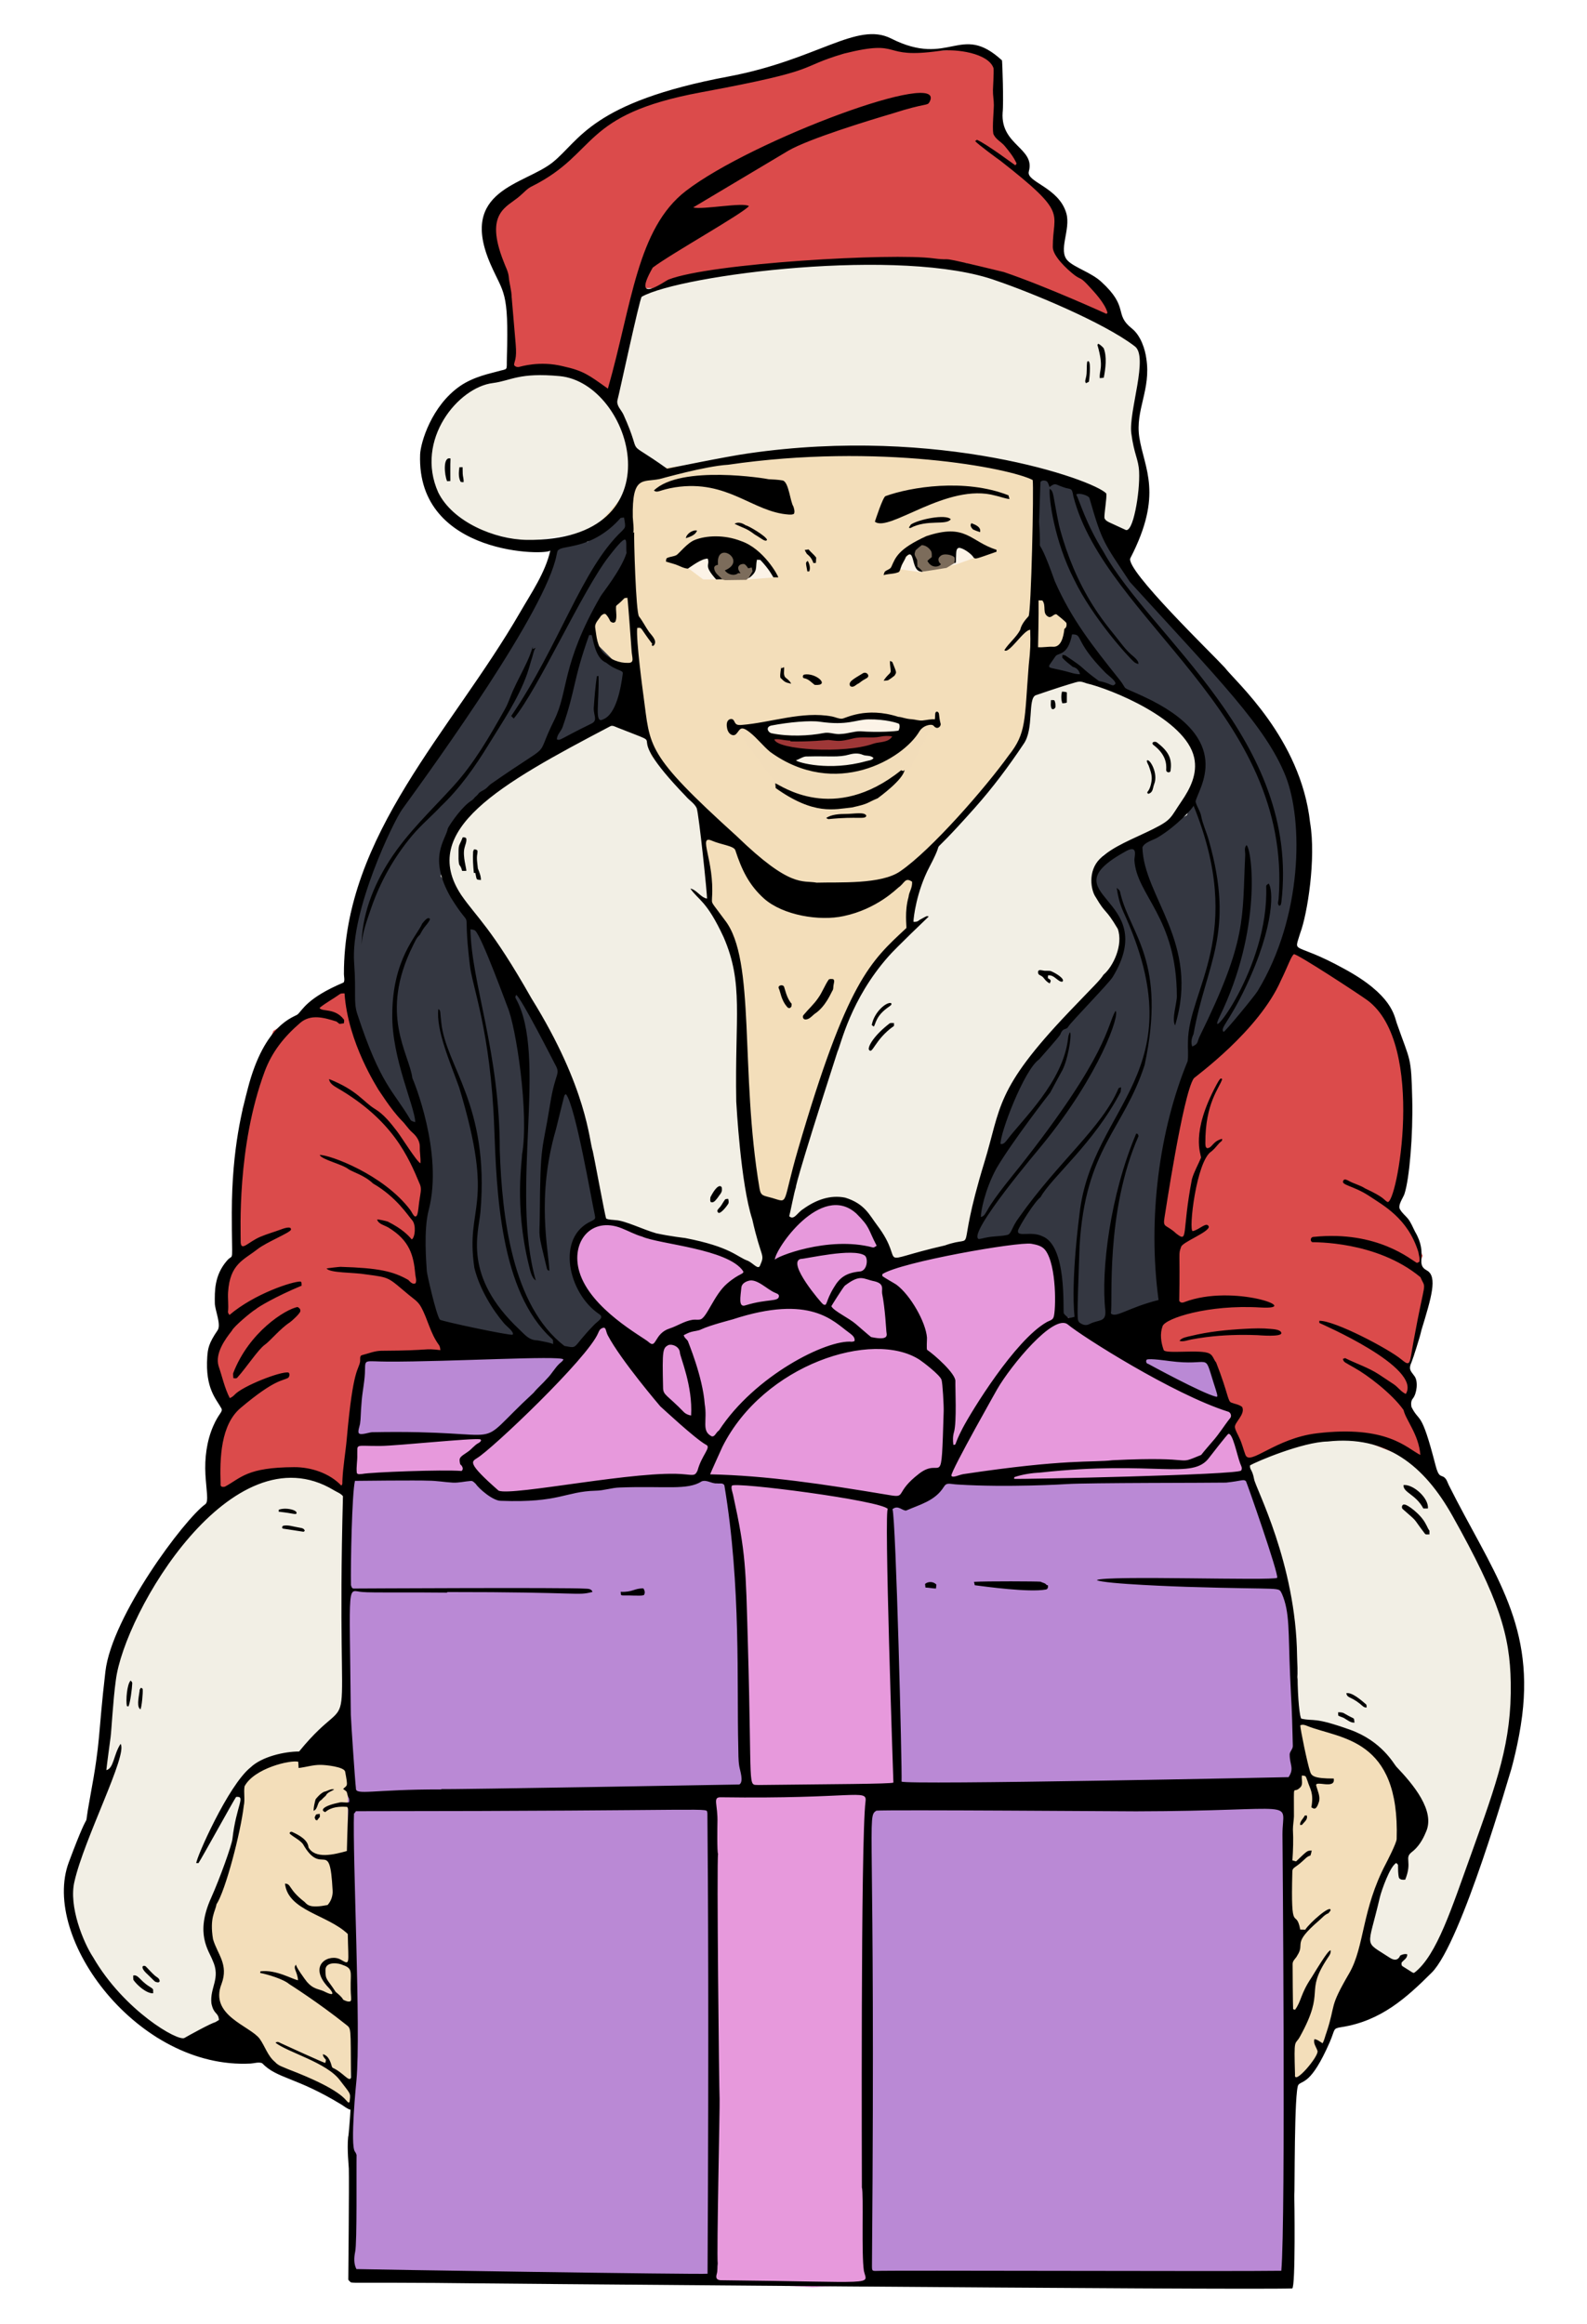 <?xml version="1.0" encoding="UTF-8" standalone="no"?>
<svg
   xmlns:dc="http://purl.org/dc/elements/1.1/"
   xmlns:cc="http://creativecommons.org/ns#"
   xmlns:rdf="http://www.w3.org/1999/02/22-rdf-syntax-ns#"
   xmlns:svg="http://www.w3.org/2000/svg"
   xmlns="http://www.w3.org/2000/svg"
   xmlns:sodipodi="http://sodipodi.sourceforge.net/DTD/sodipodi-0.dtd"
   xmlns:inkscape="http://www.inkscape.org/namespaces/inkscape"
   version="1.1"
   id="Layer_1"
   x="0px"
   y="0px"
   viewBox="0 0 1126.228 1649.254"
   enable-background="new 0 0 1126.228 1649.254"
   xml:space="preserve"
   inkscape:version="0.91 r13725"
   sodipodi:docname="womansanta.svg"><defs
     id="defs31400"><filter
       inkscape:collect="always"
       style="color-interpolation-filters:sRGB"
       id="filter31980"
       x="-0.062"
       width="1.123"
       y="-0.139"
       height="1.277"><feGaussianBlur
         inkscape:collect="always"
         stdDeviation="3.641"
         id="feGaussianBlur31982" /></filter></defs><sodipodi:namedview
     pagecolor="#ffffff"
     bordercolor="#666666"
     borderopacity="1"
     objecttolerance="10"
     gridtolerance="10"
     guidetolerance="10"
     inkscape:pageopacity="0"
     inkscape:pageshadow="2"
     inkscape:window-width="1916"
     inkscape:window-height="1035"
     id="namedview31398"
     showgrid="false"
     inkscape:zoom="0.55233163"
     inkscape:cx="924.66225"
     inkscape:cy="623.31953"
     inkscape:window-x="4"
     inkscape:window-y="1"
     inkscape:window-maximized="1"
     inkscape:current-layer="Layer_1" /><path
     style="fill:#f3deba;fill-rule:evenodd;stroke:none;stroke-width:1px;stroke-linecap:butt;stroke-linejoin:miter;stroke-opacity:1;fill-opacity:1"
     d="m 935.132,1223.342 33.323,12.496 31.24,39.571 -5.207,36.447 -9.372,11.455 -10.413,24.992 -9.372,41.654 -14.579,33.323 -5.207,17.703 -7.289,15.62 -7.289,13.538 -8.331,7.289 -5.207,4.165 -5.207,-64.564 0,-72.894 1.041,-55.191 0,-18.744 7.289,-11.455 0,-19.786 -2.083,-13.537 3.124,-3.124 6.248,1.041 z"
     id="path31986"
     inkscape:connector-curvature="0" /><path
     style="fill:#f2efe5;fill-opacity:1;fill-rule:evenodd;stroke:none;stroke-width:1px;stroke-linecap:butt;stroke-linejoin:miter;stroke-opacity:1"
     d="m 883.221,1040.444 21.698,-11.487 38.29,-10.211 34.461,2.553 35.737,20.421 26.803,37.014 33.185,89.343 2.553,42.119 -24.25,105.936 -25.527,66.369 -28.079,31.908 -31.908,-33.185 6.382,-20.421 8.934,-30.632 14.04,-26.803 -7.658,-48.501 -26.803,-21.698 -31.908,-10.211 -10.211,-2.553 -1.276,-58.711 -2.553,-35.737 -15.316,-45.948 -11.487,-26.803 z"
     id="path31954"
     inkscape:connector-curvature="0"
     sodipodi:nodetypes="cccccccccccccccccccccccc" /><path
     style="fill:#f3deba;fill-rule:evenodd;stroke:none;stroke-width:1px;stroke-linecap:butt;stroke-linejoin:miter;stroke-opacity:1;fill-opacity:1"
     d="m 239.726,1234.186 -20.548,12.329 -23.288,0 -20.548,12.329 -4.11,16.438 -6.849,43.836 -12.329,36.986 -5.479,9.589 8.219,32.877 -2.74,23.288 20.548,31.507 20.548,16.438 35.616,9.589 20.548,16.438 -1.37,-12.329 4.11,-53.425 -4.11,-67.123 0,-69.863 2.74,-20.548 -5.479,-23.288 z"
     id="path31984"
     inkscape:connector-curvature="0" /><path
     style="fill:#f2efe5;fill-rule:evenodd;stroke:none;stroke-width:1px;stroke-linecap:butt;stroke-linejoin:miter;stroke-opacity:1;fill-opacity:1"
     d="m 246.332,1060.865 -20.421,-15.316 -37.014,0 -37.014,16.592 -37.014,43.395 -21.698,37.014 -14.04,39.566 -5.105,49.777 -2.553,39.566 -11.487,30.632 -12.763,43.395 10.211,40.843 53.606,59.988 33.185,7.658 15.316,-21.698 -8.934,-10.211 2.553,-19.145 1.276,-12.763 -6.382,-20.421 3.829,-19.145 14.04,-38.29 5.105,-28.079 0,-20.421 20.421,-14.04 42.119,-8.934 11.487,-30.632 0,-49.777 -1.276,-67.646 z"
     id="path31952"
     inkscape:connector-curvature="0" /><path
     style="fill:#f2efe5;fill-rule:evenodd;stroke:none;stroke-width:1px;stroke-linecap:butt;stroke-linejoin:miter;stroke-opacity:1;fill-opacity:1"
     d="m 336.952,269.54 -19.145,19.145 -15.316,25.527 0,35.737 26.803,24.25 43.395,10.211 49.777,-7.658 17.869,-16.592 12.763,-34.461 14.04,8.934 20.421,-3.829 84.238,-12.763 95.725,5.105 79.133,15.316 31.908,14.04 5.105,17.869 14.04,12.763 8.934,-21.698 7.658,-20.421 -10.211,-29.356 0,-8.934 6.382,-37.014 -1.276,-14.04 -5.105,-14.04 -102.107,-63.817 -163.37,-49.777 -141.673,71.475 -12.763,66.369 -30.632,3.829 z"
     id="path31948"
     inkscape:connector-curvature="0"
     sodipodi:nodetypes="cccccccccccccccccccccccccccccc" /><path
     style="fill:#db4b4b;fill-rule:evenodd;stroke:none;stroke-width:1px;stroke-linecap:butt;stroke-linejoin:miter;stroke-opacity:1;fill-opacity:1"
     d="m 450.545,204.447 -16.592,77.856 -10.211,-8.934 -17.869,-10.211 -31.908,0 -14.04,0 3.829,-26.803 -2.553,-29.356 -14.04,-31.908 -1.276,-22.974 17.869,-16.592 22.974,-14.04 21.698,-19.145 37.014,-26.803 58.711,-16.592 61.264,-14.04 49.777,-16.592 26.803,7.658 8.934,-1.276 14.04,1.276 28.079,-1.276 16.592,11.487 -3.829,47.224 22.974,22.974 -2.553,6.382 24.25,25.527 -2.553,28.079 12.763,15.316 20.421,12.763 11.487,25.527 -35.737,-15.316 -71.475,-28.079 -62.54,-2.553 -82.962,5.105 -45.948,8.934 -14.04,3.829 -16.592,2.553 z"
     id="path31946"
     inkscape:connector-curvature="0" /><path
     style="fill:#db4b4b;fill-opacity:1;fill-rule:evenodd;stroke:none;stroke-width:1px;stroke-linecap:butt;stroke-linejoin:miter;stroke-opacity:1"
     d="m 949.591,689.453 -33.185,-17.55 -321.636,23.293 -177.41,2.872 -177.41,2.872 -16.592,12.763 -29.356,17.869 -21.698,54.882 -6.382,89.343 3.829,17.869 -12.763,19.145 3.829,22.974 -11.487,25.527 7.658,30.632 6.382,10.211 -12.763,20.421 5.105,42.119 35.737,-19.145 30.632,-1.276 22.974,15.316 677.732,162.094 -8.934,-74.027 -6.382,-40.843 -24.25,-70.198 25.527,-8.934 43.395,-11.487 54.882,21.698 7.658,3.829 -8.934,-34.461 -8.934,-11.487 6.382,-11.487 -5.105,-8.934 -1.276,-3.829 6.382,-8.934 6.382,-26.803 6.382,-26.803 -10.211,-7.658 3.829,-10.211 -8.934,-17.869 -12.763,-19.145 10.211,-47.224 1.276,-49.777 -22.974,-52.33 z"
     id="path31944"
     inkscape:connector-curvature="0"
     sodipodi:nodetypes="cccccccccccccccccccccccccccccccccccccccccccc" /><path
     style="fill:#ba89d5;fill-rule:evenodd;stroke:none;stroke-width:1px;stroke-linecap:butt;stroke-linejoin:miter;stroke-opacity:1;fill-opacity:1"
     d="m 258.255,966.129 -6.248,53.109 -7.289,63.522 0,68.729 2.083,90.597 0,44.778 0,62.481 3.124,33.323 2.083,47.902 0,36.447 -2.083,18.744 0,32.282 0,20.827 -2.083,77.06 161.409,-1.041 84.349,5.207 36.447,0 126.003,-1.041 260.337,1.041 -3.124,-99.969 -2.083,-172.864 2.083,-67.688 -1.041,-12.496 7.289,-4.165 -2.083,-33.323 1.041,-45.819 -3.124,-45.819 -15.62,-56.233 -23.951,-67.688 -18.744,-49.985 -62.481,-4.165 -396.754,1.041 -84.349,1.041 -36.447,1.041 -12.496,-1.041 z"
     id="path31988"
     inkscape:connector-curvature="0" /><path
     style="fill:#f3deba;fill-opacity:1;fill-rule:evenodd;stroke:none;stroke-width:1px;stroke-linecap:butt;stroke-linejoin:miter;stroke-opacity:1"
     d="m 458.203,333.356 -34.461,39.566 -16.592,109.765 76.58,210.595 38.29,63.817 12.763,102.107 24.25,-2.553 7.658,-26.803 17.869,-66.369 22.974,-58.711 21.698,-30.632 22.974,-21.698 89.343,-65.093 43.395,-210.595 -51.053,-43.395 -65.093,-11.487 -72.751,-3.829 -67.646,7.658 z"
     id="path31960"
     inkscape:connector-curvature="0"
     sodipodi:nodetypes="ccccccccccccccccccc" /><path
     style="opacity:0.12;fill:#e686ea;fill-opacity:1;fill-rule:evenodd;stroke:none;stroke-width:1px;stroke-linecap:butt;stroke-linejoin:miter;stroke-opacity:1;filter:url(#filter31980)"
     d="m 534.341,513.757 27.528,-3.844 48.311,-2.037 33.906,4.24 19.509,-0.685 -17.401,33.191 -12.256,10.17 -32.857,16.168 -35.204,-5.215 -14.082,-7.823 -20.318,-27.927 -9.931,-14.057 z"
     id="path31974"
     inkscape:connector-curvature="0"
     sodipodi:nodetypes="ccccccccccccc" /><path
     style="fill:#fcf3e7;fill-opacity:1;fill-rule:evenodd;stroke:none;stroke-width:1px;stroke-linecap:butt;stroke-linejoin:miter;stroke-opacity:1"
     d="m 534.344,515.844 20.86,-3.801 25.527,-3.829 14.04,3.829 8.934,-2.553 11.487,-3.829 30.632,8.934 -6.382,17.869 -35.737,15.316 -24.25,0 -14.04,-3.829 -15.316,-11.487 -13.202,-13.079 z"
     id="path31966"
     inkscape:connector-curvature="0"
     sodipodi:nodetypes="cccccccccccccc" /><path
     style="fill:#9e3737;fill-opacity:1;fill-rule:evenodd;stroke:none;stroke-width:1px;stroke-linecap:butt;stroke-linejoin:miter;stroke-opacity:1"
     d="m 542.441,523.53 18.292,-0.224 19.998,0.224 31.018,-2.746 32.798,0.193 -19.145,10.211 -33.185,3.829 -28.079,0 -15.316,-3.829 z"
     id="path31968"
     inkscape:connector-curvature="0"
     sodipodi:nodetypes="cccccccccc" /><path
     style="fill:#fcf3e7;fill-opacity:1;fill-rule:evenodd;stroke:none;stroke-width:1px;stroke-linecap:butt;stroke-linejoin:miter;stroke-opacity:1"
     d="m 483.73,399.725 24.25,-14.04 29.356,7.658 10.416,10.864 2.129,5.516 -18.927,1.488 -31.908,0 z"
     id="path31962"
     inkscape:connector-curvature="0"
     sodipodi:nodetypes="cccccccc" /><path
     style="fill:#7c6c5b;fill-rule:evenodd;stroke:none;stroke-width:1px;stroke-linecap:butt;stroke-linejoin:miter;stroke-opacity:1;fill-opacity:1"
     d="m 505.945,388.838 -1.905,13.337 5.504,8.468 5.081,1.058 15.03,-0.212 3.387,-2.752 2.54,-4.234 -3.599,-11.008 -17.359,-6.139 z"
     id="path31970"
     inkscape:connector-curvature="0" /><path
     style="fill:#343741;fill-rule:evenodd;stroke:none;stroke-width:1px;stroke-linecap:butt;stroke-linejoin:miter;stroke-opacity:1;fill-opacity:1"
     d="m 736.443,412.489 -2.553,-43.395 3.829,-30.632 39.566,11.487 3.829,21.698 29.356,44.672 52.33,54.882 44.672,58.711 20.421,57.435 -14.04,72.751 -17.869,52.33 -31.908,33.185 -17.869,14.04 -10.211,25.527 -8.934,40.843 -3.829,39.566 6.382,58.711 -42.119,16.592 -17.869,2.553 -10.211,-7.658 -7.658,2.553 -3.829,-31.908 -2.553,-19.145 -7.658,-7.658 -25.527,1.276 -24.25,2.553 3.829,-38.29 15.316,-47.224 10.211,-26.803 14.04,-22.974 39.566,-39.566 14.04,-15.316 8.934,-15.316 3.829,-15.316 -7.658,-14.04 -14.04,-19.145 -1.276,-8.934 7.658,-12.763 37.014,-16.592 22.974,-12.763 11.487,-40.843 -12.763,-21.698 -28.079,-17.869 c 0,0 -43.395,-21.698 -43.395,-15.316 0,6.382 -24.25,-1.276 -24.25,-1.276 l -5.105,-8.934 11.487,-10.211 6.382,-11.487 5.105,-7.658 -17.869,-19.145 z"
     id="path31958"
     inkscape:connector-curvature="0" /><path
     style="fill:#343741;fill-opacity:1;fill-rule:evenodd;stroke:none;stroke-width:1px;stroke-linecap:butt;stroke-linejoin:miter;stroke-opacity:1"
     d="m 444.163,358.883 -16.592,14.04 -10.211,11.487 -22.974,2.553 -19.145,44.672 -48.501,79.133 -33.185,39.566 -22.974,40.843 -21.698,57.435 -2.553,47.224 6.382,43.395 20.421,38.29 26.803,29.356 1.276,29.356 -5.105,43.395 6.382,44.672 12.763,29.356 79.133,5.105 12.763,1.276 21.698,-26.803 -15.316,-16.592 -7.658,-21.698 5.105,-17.869 15.316,-10.211 -16.592,-77.856 -16.592,-45.948 -38.29,-66.369 -35.737,-52.33 -1.276,-17.869 6.382,-26.803 34.461,-25.527 58.711,-34.461 29.356,-11.487 0,-33.185 -11.487,-6.382 -10.211,-10.211 -5.105,-14.04 8.934,-19.145 17.869,-17.869 -2.553,-38.29 z"
     id="path31956"
     inkscape:connector-curvature="0"
     sodipodi:nodetypes="ccccccccccccccccccccccccccccccccccccccccc" /><path
     style="fill:#f2efe5;fill-opacity:1;fill-rule:evenodd;stroke:none;stroke-width:1px;stroke-linecap:butt;stroke-linejoin:miter;stroke-opacity:1"
     d="m 447.992,503.108 -98.278,54.882 -28.079,28.079 -8.934,35.737 48.501,63.817 31.908,58.711 17.869,39.566 8.934,63.817 15.316,70.198 30.632,37.014 222.082,5.105 6.382,-108.488 17.869,-70.198 24.275,-34.436 43.371,-47.249 11.487,-17.869 5.866,-16.224 -3.314,-14.408 -14.04,-16.592 -3.829,-12.763 6.382,-15.316 40.843,-15.316 17.869,-12.763 8.934,-31.908 -2.553,-24.25 -48.501,-30.632 -44.672,-12.763 -22.974,16.592 -3.829,19.145 -3.829,14.04 -19.145,28.079 -35.737,39.566 -14.04,17.869 -10.211,29.356 1.276,16.592 -22.974,21.698 -24.25,43.395 -25.527,76.58 -21.698,77.856 -15.316,-25.527 -8.934,-77.856 -1.276,-44.672 -5.105,-56.159 -14.04,-26.803 -3.829,-11.487 0,-21.698 -3.829,-11.487 0,-25.527 -2.553,-6.382 -21.698,-21.698 -12.763,-14.04 -6.382,-24.25 z"
     id="path31950"
     inkscape:connector-curvature="0"
     sodipodi:nodetypes="ccccccccccccccccccccccccccccccccccccccccccccccccccccc" /><path
     enable-background="new    "
     d="M631.438,726.161c-11.171,8.591-15.388,16.192-14.891,18.582  c2.557,4.356,3.979-6.981,17.877-16.693c0.005-0.506,0.016-1.507,0.022-2.013C633.44,726.059,632.391,725.801,631.438,726.161z"
     id="path31286" /><path
     enable-background="new    "
     d="M819.892,529.748c9.283,7.755,7.58,15.38,7.717,16.892c0.091,1.523,2.545,2.077,3.067,0.522  c1.055-7.778-0.34-13.328-9.918-20.471c-0.969-0.425-2.314-0.452-2.911,0.565C817.734,528.526,819.15,528.978,819.892,529.748z"
     id="path31288" /><path
     enable-background="new    "
     d="M337.324,619.49c1.174,5.667,0.478,4.431,3.945,5.042c0.091-2.906-1.125-5.559-2.147-8.201  c-0.307-3.487-1.087-7.023-0.388-10.505c0.135-0.716,0.167-1.426,0.091-2.126c-0.5-0.904-1.539-0.834-2.411-0.963  c-0.161,0.377-0.49,1.125-0.657,1.496c-0.355,5.085,0.027,10.177,0.506,15.235C336.613,619.468,336.969,619.473,337.324,619.49z"
     id="path31290" /><path
     enable-background="new    "
     d="M558.675,714.645c0.56,0.807,1.878,1.087,2.513,0.183c0.78-0.597,0.5-1.663,0.624-2.486  c-3.515-3.706-4.916-11.027-5.408-12.119c-0.899-1.9-4.827-0.952-3.686,1.335C553.801,703.529,554.275,709.756,558.675,714.645z"
     id="path31292" /><path
     enable-background="new    "
     d="M901.472,943.055c-5.822-0.571-11.738-0.367-17.568-0.059  c-12.883,0.679-26.07,1.966-38.626,5.046c-2.321,0.569-6.885,1.193-8.221,3.52c2.613,0.852,5.769-0.496,8.404-0.991  c3.437-0.646,6.892-1.193,10.361-1.64c12.064-1.555,24.352-1.881,36.5-1.423c1.103,0.042,17.558,1.521,16.99-1.589  C908.851,943.411,903.255,943.23,901.472,943.055z"
     id="path31294" /><path
     enable-background="new    "
     d="M539.328,1126.695c2.395,0.258,4.79-0.043,7.157-0.404c0.845-1.636,1.991-3.611,0.936-5.425  C545.986,1118.212,533.562,1118.004,539.328,1126.695z"
     id="path31296" /><path
     enable-background="new    "
     d="M630.803,714.467c0.753-0.705,2.389-1.281,1.641-2.551c-3.092-1.245-12.074,6.03-13.803,15.526  c0.463,0.355,0.936,0.71,1.426,1.076C621.611,726.579,621.305,720.956,630.803,714.467z"
     id="path31298" /><path
     enable-background="new    "
     d="M757.069,498.594c0.032-2.422,0.038-4.838,0.027-7.254c-1.119-0.404-2.303-0.5-3.471-0.522  c-0.624,2.696-0.667,5.618,0.253,8.261C754.954,499.09,756.046,498.998,757.069,498.594z"
     id="path31300" /><path
     enable-background="new    "
     d="M740.914,694.357c1.082,1.458,2.406,2.745,4.063,3.552c0.231-0.549,0.452-1.098,0.662-1.647  c0.027-1.152-1.254-1.566-2.018-2.11c0.011-0.64,0.032-1.286,0.081-1.91c4.416-0.887,7.338,5.093,10.3,4.37  c1.971-1.88-4.557-5.964-8.33-7.491c-1.83-0.431-3.756,0.075-5.586-0.414c-1.146-0.108-2.723-0.775-3.38,0.571  C736.368,692.801,738.769,691.305,740.914,694.357z"
     id="path31302" /><path
     enable-background="new    "
     d="M330.893,595.009c-0.587-0.866-1.598-0.796-2.502-0.829c-3.185,7.954-2.987,3.869-2.987,15.423  c0.341,6.69,1.033,2.65,2.556,8.438c0.99,0,1.98-0.011,2.981-0.016c0.183-1.479-2.701-10.417-1.378-15.983  C330.026,599.696,331.323,597.474,330.893,595.009z"
     id="path31304" /><path
     enable-background="new    "
     d="M748.986,501.979c0.113-1.706,0.097-3.573-0.829-5.059c-0.786-0.113-1.561-0.14-2.335-0.081  c-0.016,1.996-0.479,4.176,0.474,6.043C747.194,503.901,748.507,502.91,748.986,501.979z"
     id="path31306" /><path
     enable-background="new    "
     d="M509.434,860.225c1.074,2.348,6.06-3.663,7.556-6.27c0.258-1.071,0.043-2.158-0.221-3.18  c-0.818,0.167-1.91-0.14-2.4,0.732c-1.426,1.835-2.298,4.074-3.977,5.731C509.72,858.035,508.428,859.165,509.434,860.225z"
     id="path31308" /><path
     enable-background="new    "
     d="M609.514,484.904c5.1-4.086,5.964-3.144,6.684-4.999c0.129-2.045-2.362-3.218-3.966-2.029  c-6.823,4.169-10.609,6.026-8.826,9.057C605.827,488.38,607.447,485.674,609.514,484.904z"
     id="path31310" /><path
     enable-background="new    "
     d="M450.071,1132.329c2.266-0.065,4.601,0.291,6.818-0.323c1.146-1.453,0.646-3.417-0.339-4.784  c-6.513-0.12-7.535,2.827-16.101,2.422C440.899,1133.284,439.54,1131.893,450.071,1132.329z"
     id="path31312" /><path
     enable-background="new    "
     d="M509.203,850.108c1.216-2.04,3.498-3.805,3.089-6.415c0.343-1.483-2.162-5.662-8.121,5.887  c-0.081,1.103-0.398,2.341,0.156,3.385C506.539,854.047,507.965,851.502,509.203,850.108z"
     id="path31314" /><path
     style="fill:#e799dc;fill-opacity:1;fill-rule:evenodd;stroke:none;stroke-width:1px;stroke-linecap:butt;stroke-linejoin:miter;stroke-opacity:1"
     d="m 590.445,849.498 -34.365,21.868 -12.496,29.158 -13.538,0 -20.827,-11.455 -43.737,-11.455 -18.744,-7.289 -19.786,-3.124 -15.62,10.413 -5.207,13.538 7.289,22.91 15.62,21.868 -8.331,11.455 -24.992,29.158 -31.24,31.24 -12.496,9.372 -12.496,2.083 -58.316,1.041 -33.323,2.083 -3.124,27.075 63.522,-5.207 28.116,4.165 11.455,10.414 14.579,3.124 71.853,-9.372 57.274,-2.083 23.951,0 4.165,20.827 6.248,122.879 3.124,76.019 -31.24,1.041 8.331,19.786 -1.041,274.916 1.041,53.109 70.812,4.165 47.902,-3.124 -8.331,-5.207 -2.083,-43.737 0,-246.8 5.207,-46.861 13.538,-2.083 4.165,-19.786 -6.248,-150.996 0,-39.571 17.703,-2.083 17.703,-15.62 43.737,4.165 177.029,-4.165 -11.455,-32.282 -2.083,-5.207 3.124,-9.372 -43.737,-17.703 -42.695,-27.075 -24.992,-14.579 -7.289,-6.248 -8.331,1.041 1.041,-21.868 -4.165,-22.91 -11.455,-10.413 -32.282,0 -60.398,14.579 -11.455,3.124 -9.372,-21.868 -9.372,-14.579 -10.413,-7.289 z"
     id="path31990"
     inkscape:connector-curvature="0"
     sodipodi:nodetypes="cccccccccccccccccccccccccccccccccccccccccccccccccccccccccccccccccc" /><path
     enable-background="new    "
     d="M814.425,561.848c-0.748,0.85,0.457,1.975,1.259,1.189c2.658-1.028,2.454-4.214,3.347-6.447  c3.252-7.78-3.389-18.766-5.095-16.867c-0.499,0.555,1.029,3.018,1.253,3.648c1.018,2.873,2.214,6.053,2.145,9.155  C817.274,555.275,816.262,559.761,814.425,561.848z"
     id="path31316" /><path
     enable-background="new    "
     d="M571.154,723.449c2.825,0.344,4.827-2.201,6.808-3.842  c7.917-5.059,11.935-15.292,12.614-16.295c1.076-1.351,0.614-3.143,1.039-4.703c0.178-1.27,0.947-2.987-0.474-3.799  c-1.017,0.016-2.357-0.35-3.116,0.474c-2.809,4.133-4.499,8.976-7.453,13.039c-2.949,4.348-6.926,7.868-10.257,11.904  C569.298,721.248,569.75,723.062,571.154,723.449z"
     id="path31318" /><path
     enable-background="new    "
     d="M780.473,268.364c0.931-0.102,1.873-0.205,2.82-0.307c1.276-6.472,2.375-15.092-0.102-21.025  c-1.13-1.2-2.33-2.384-3.815-3.121c-0.145,0.21-0.441,0.624-0.587,0.829C783.531,261.187,779.957,262.276,780.473,268.364z"
     id="path31320" /><path
     enable-background="new    "
     d="M577.257,399.591c0.576-0.048,1.157-0.097,1.744-0.14c0.097-1.254,0.178-2.513,0.215-3.772  c-1.571-2.131-3.74-3.708-5.392-5.764c-0.926,0.124-1.84,0.258-2.744,0.398c0.436,0.92,0.904,1.83,1.464,2.696  C574.653,394.813,575.957,396.003,577.257,399.591z"
     id="path31322" /><path
     enable-background="new    "
     d="M328.277,331.537c-0.748,0.005-1.496,0.011-2.233,0.027c-0.495,3.202-0.78,6.646,0.533,9.703  c0.285,1.098,1.528,0.834,2.384,0.91c0.28-2.013-0.522-3.939-0.587-5.93C328.304,334.674,328.331,333.103,328.277,331.537z"
     id="path31324" /><path
     enable-background="new    "
     d="M105.791,1409.621c-6.422-4.026-7.754-8.545-11.242-7.69c0,1.006-0.054,2.061,0.102,3.1  c2.59,3.81,9.452,9.851,14.051,9.504c0.022-0.888,0.011-1.754-0.027-2.605C108.062,1410.815,106.765,1410.347,105.791,1409.621z"
     id="path31326" /><path
     enable-background="new    "
     d="M109.789,1401.925c-2.163-1.975-4.122-4.149-6.146-6.248c-1.152-1.329-4.907-0.744-0.301,4.144  c6.493,6.086,6.31,6.77,8.201,6.872c0.786,0.425,2.061-0.258,1.701-1.173C112.959,1403.653,111.011,1403.039,109.789,1401.925z"
     id="path31328" /><path
     enable-background="new    "
     d="M227.929,1277.452c1.049-1.093,2.115-2.163,3.261-3.143c1.13-2.459,3.95-2.998,5.99-4.429  c-2.556-0.732-4.773,1.275-7.222,1.679c-2.422,1.189-4.305,3.229-5.984,5.301c-0.737,2.675-1.362,5.408-1.458,8.207  C225.857,1283.807,224.829,1279.055,227.929,1277.452z"
     id="path31330" /><path
     enable-background="new    "
     d="M223.274,1289.856c0.248,0.554,0.495,1.119,0.743,1.706c0.253,0.065,0.759,0.199,1.012,0.269  c0.64-0.84,1.275-1.668,1.964-2.443c-0.027-0.743-0.048-1.469-0.07-2.174C223.542,1287.587,224.429,1287.53,223.274,1289.856z"
     id="path31332" /><path
     enable-background="new    "
     d="M275.568,617.382c4.896-8.668,10.591-16.887,17.006-24.501  c6.311-7.491,13.762-13.689,20.415-20.792c13.443-12.79,24.143-28.01,33.79-43.777c9.927-16.225,20.88-31.996,27.274-50.031  c1.388-3.915,2.366-8.02,3.683-11.97c0.415-1.245,1.313-6.1,2.708-6.681c-0.845,0.351-1.67,0.719-2.536,1.002  c0.105-0.034,0.136-1.51,0.157-1.707c-2.12,7.618-5.904,14.636-9.429,21.668c-1.61,3.213-3.227,6.427-4.688,9.709  c-1.999,4.493-3.188,8.661-5.657,13.038c-10.887,19.297-21.618,38.118-36.583,54.595c-15.534,17.103-32.375,32.759-45.031,52.342  c-11.955,18.5-20.275,39.947-20.075,61.955c-0.075-8.857,3.917-19.355,6.749-27.64C266.573,635.172,270.671,626.051,275.568,617.382  z"
     id="path31334" /><path
     enable-background="new    "
     d="M210.278,1074.241c1.735-2.485-7.559-4.823-12.485-2.804c-0.016,0.334-0.043,1.001-0.059,1.335  C209.539,1074.135,208.832,1074.854,210.278,1074.241z"
     id="path31336" /><path
     enable-background="new    "
     d="M213.151,930.335c0.161-1.356-0.92-2.276-2.002-2.814c-8.596,1.629-34.478,17.719-45.7,47.083  c-0.091,1.135,0.086,2.276,0.183,3.428c0.963,0.054,2.153,0.447,2.841-0.484c6.401-7.078,14.791-19.927,19.395-23.189  c3.987-2.815,10.872-11.422,17.861-15.972C206.73,937.741,213.296,931.945,213.151,930.335z"
     id="path31338" /><path
     enable-background="new    "
     d="M201.075,1082.744c-0.893,0.318-1.318,1.76-0.156,2.077c0.006,0.002,14.505,2.217,14.508,2.217  c0.215-0.156,0.64-0.474,0.856-0.63c-0.452-2.239-3.186-2.067-4.913-2.524C207.99,1083.363,204.466,1082.017,201.075,1082.744z"
     id="path31340" /><path
     enable-background="new    "
     d="M90.044,1210.732c0.274,0.07,0.823,0.21,1.098,0.28c1.287-2.574,2.574-12.665,2.707-16.435  c0.059-0.845-0.624-1.41-1.119-1.953C90.117,1195.044,89.22,1206.679,90.044,1210.732z"
     id="path31342" /><path
     enable-background="new    "
     d="M969.18,1209.29c-3.091-2.647-9.909-8.686-13.803-7.647c0.989,3.714,2.619,1.892,9.703,7.432  c1.469,1.103,2.68,2.911,4.768,2.658C969.707,1210.877,970.052,1209.796,969.18,1209.29z"
     id="path31344" /><path
     enable-background="new    "
     d="M1010.09,1070.528c1.06-0.005,2.126-0.011,3.207,0c0.921-7.017-10.134-17.349-17.296-16.656  C995.714,1059.329,1004.731,1060.403,1010.09,1070.528z"
     id="path31346" /><path
     enable-background="new    "
     d="M996.835,1067.773c-1.884-0.576-2.583,2.217-1.302,3.218  c11.542,10.093,6.389,5.3,15.585,17.302c0.716,1.098,2.19,0.452,3.283,0.64c0.016-0.882,0.021-1.749,0.032-2.605  c-1.076-1.388-1.604-3.089-2.502-4.569C1008.425,1074.509,998.484,1067.526,996.835,1067.773z"
     id="path31348" /><path
     enable-background="new    "
     d="m 1028.212,1054.069 c -1.023,-2.038 -1.508,-4.382 -3.454,-5.787 -2.135,-1.542 -3.755,0.406 -6.015,-8.376 -10.378,-40.338 -11.225,-29.651 -17.111,-41.509 -0.349,-2.038 -0.376,-4.372 1.076,-6.012 2.716,-3.426 3.972,-12.273 0.93,-16.009 -2.337,-3.224 -3.674,-4.19 -2.678,-7.819 1.211,-2.512 6.84,-19.881 7.771,-24.613 7.035,-23.033 11.624,-38.135 3.845,-42.364 -8.676,-4.723 1.239,-11.075 -8.349,-27.478 -1.593,-3.044 -2.972,-6.717 -5.141,-9.346 -1.804,-2.186 -4.011,-3.841 -5.45,-6.352 -2.093,-2.761 2.148,-8.417 3.02,-11.026 3.608,-10.795 6.148,-42.185 5.551,-67.138 -0.768,-31.233 -1.247,-26.327 -10.967,-54.107 -1.849,-5.286 -3.186,-20.171 -37.51,-38.713 -36.306,-20.009 -35.691,-9.502 -31.034,-25.204 5.084,-13.407 11.39,-53.002 7.012,-78.501 -6.627,-59.787 -52.759,-99.739 -60.621,-110.051 -8.155,-8.996 -71.005,-69.639 -66.897,-77.587 23.538,-45.604 9.791,-63.457 6.332,-85.741 -3.012,-19.401 8.449,-33.735 4.966,-55.973 -0.837,-6.25 -3.783,-16.121 -10.275,-21.272 -12.995,-10.311 -1.553,-14.743 -21.716,-33.16 -6.987,-6.454 -18.796,-9.989 -23.706,-14.863 -7.252,-7.199 2.268,-22.051 -1.052,-33.683 -5.297,-18.555 -28.727,-22.159 -26.625,-29.708 4.673,-16.538 -20.036,-18.606 -18.601,-41.617 0.807,-7.124 -0.182,-36.314 -0.457,-37.229 -29.595,-27.16 -37.035,5.517 -78.683,-15.51 -24.344,-12.293 -52.304,15.145 -115.452,26.988 -97.508,18.29 -105.427,45.434 -124.719,60.906 -20.044,16.075 -67.308,19.312 -43.99,72.506 9.182,20.947 12.922,18.102 11.508,65.767 -0.311,10.489 1.302,7.714 -7.197,10.246 -3.849,1.146 -16.163,3.419 -26.002,10.212 -20.415,14.096 -28.092,40.406 -28.385,48.63 -2.579,72.495 91.641,71.717 92.43,67.993 -3.5,15.75 -13.526,30.22 -21.527,44.069 -48.612,84.146 -125.099,157.702 -124.977,256.663 0.002,1.746 0.786,4.582 -0.245,5.955 -26.002,11.002 -29.105,19.552 -32.572,22.602 -2.277,2.01 -23.517,6.306 -35.449,52.895 -3.34,13.041 -11.242,41.13 -11.286,87.675 -0.037,39.036 1.64,28.445 -3.289,34.041 -9.321,10.582 -8.826,22.313 -8.766,30.336 0.036,4.885 4.823,15.485 1.857,19.42 -6.156,8.963 -6.826,12.88 -7.223,18.686 -1.539,22.528 6.369,29.839 10.073,36.653 1.134,2.507 -1.865,3.231 -5.899,12.583 -4.616,10.701 -6.105,22.681 -5.477,34.257 0.593,10.918 2.445,19.265 -0.051,21.056 -15.013,10.774 -66.363,79.506 -70.93,118.738 -5.537,47.564 -3.001,46.861 -10.867,89.213 -5.949,32.031 3.24,-2.942 -15.101,46.14 -20.107,53.808 49.048,147.067 128.995,142.872 2.574,-0.135 5.73,-1.272 8.186,-0.261 10.762,11.179 23.882,9.621 56.28,29.371 1.925,1.174 4.207,3.185 6.449,3.658 -0.327,5.743 -1.371,19.332 -1.678,19.311 -0.907,8.799 0.499,21.382 0.473,22.381 0.292,10.177 -0.376,78.942 -0.376,78.942 0.489,0.737 1.188,1.301 1.855,1.909 3.997,0.54 3.757,-0.013 61.847,0.376 -4.337,0.093 573.635,5.22 606.156,3.888 2.459,-0.772 1.562,-64.767 1.49,-65.767 0.383,-1.001 -0.186,-75.149 2.92,-78.752 2.871,-3.33 8.927,0.119 22.156,-30.088 4.155,-9.487 1.951,-9.82 8.419,-10.828 28.002,-4.365 46.154,-20.861 64.021,-38.667 21.318,-21.245 55.917,-143.242 56.426,-144.242 0,0 5.353,-18.769 7.767,-38.185 8.34,-67.09 -21.937,-103.441 -52.011,-163.4 z m -57.98,-344.334 c 42.361,31.041 20.875,146.845 14.304,143.215 -2.815,-1.658 -1.763,-3.046 -15.751,-9.572 -3.753,-2.447 -8.222,-3.345 -12.067,-5.604 -1.011,-0.446 -2.57,-1.382 -3.334,-0.102 -2.317,3.39 6.719,3.56 17.907,10.83 10.324,6.927 27.723,15.898 35.228,39.923 0.333,2.323 1.296,4.668 0.737,7.045 -0.575,0.247 -1.14,0.505 -1.688,0.78 -3.888,-1.873 -27.868,-23.197 -73.403,-18.466 -2.049,-0.059 -2.743,2.818 -0.936,3.737 0.999,0.168 45.477,-1.11 76.781,24.839 4.319,9.937 3.672,-1.438 -4.894,45.523 -2.895,15.87 -1.832,18.541 -8.778,12.736 -8.583,-7.172 -47.096,-27.596 -58.092,-27.295 0.011,0.376 0.032,1.129 0.048,1.511 1.013,0.598 72.947,31.472 61.352,50.393 -3.436,-1.533 -5.512,-4.84 -8.577,-6.889 -3.502,-2.341 -6.998,-4.691 -10.531,-6.986 -7.587,-4.929 -15.848,-7.511 -23.975,-11.56 -0.551,0.182 -1.083,0.386 -1.61,0.596 0.846,2.609 0.908,2.001 8.405,6.394 8.713,4.827 26.31,17.995 34.68,29.835 1.522,7.013 10.816,17.394 11.927,31.916 -9.839,-4.919 -23.438,-21.238 -73.176,-15.408 -29.937,3.509 -47.871,23.51 -50.987,15.271 -1.51,-3.992 -2.405,-8.152 -4.307,-12.005 -1.022,-2.452 -2.565,-4.716 -3.124,-7.335 -0.742,-3.361 7.641,-9.269 5.152,-14.568 -2.21,-1.801 -5.114,-2.108 -7.685,-3.108 -2.682,-0.927 -2.11,-6.341 -10.793,-28.49 -1.764,-2.033 -2.264,-5.195 -4.888,-6.378 -6.019,-3.189 -31.585,0.676 -32.378,-2.554 -1.904,-5.378 -2.748,-11.4 -0.737,-16.869 2.016,-5.483 32.146,-15.448 69.365,-13.223 31.468,1.88 -18.962,-17.023 -53.754,-3.883 -1.35,0.624 -3.114,0.678 -3.807,-0.893 0.688,-36.857 -0.753,-32.189 1.302,-38.148 0.743,-3.404 19.384,-10.328 19.719,-14.299 -1.351,-4.192 -6.588,2.035 -11.433,3.028 -3.129,0.083 2.53,-49.979 13.261,-56.545 3.966,-3.387 4.26,-5.12 7.48,-7.577 0.032,-0.35 0.091,-1.054 0.124,-1.404 -6.974,1.853 -6.843,6.463 -10.594,6.679 -1.387,-0.505 -1.215,-2.21 -1.318,-3.388 -0.204,-28.74 10.169,-39.604 11.922,-45.591 -0.328,-0.43 -0.731,-0.559 -1.21,-0.387 -1.172,1.199 -1.904,2.732 -2.732,4.173 -18.764,34.816 -10.951,49.433 -11.045,51.931 -2.113,5.087 -4.937,9.916 -6.469,15.24 -7.403,38.44 -2.256,45.451 -11.164,38.573 -7.259,-6.843 -9.594,-3.623 -8.276,-11.486 0.256,-1.001 13.047,-87.318 20.725,-98.576 0.62,-1.002 46.145,-33.511 61.976,-69.757 4.778,-9.702 7.171,-17.099 9.11,-18.386 2.066,-0.582 46.423,28.481 52.008,32.564 z m -336.22,555.312 c -2.332,0.984 -42.558,1.074 -95.693,1.694 -7.906,-0.484 -4.574,6.014 -7.593,-100.618 -1.539,-54.354 -1.337,-63.354 -10.51,-105.371 -0.319,-1.462 -1.64,-4.919 -0.83,-6.41 1.588,-2.92 106.223,10.465 110.754,16.592 -2.995,-4.05 3.838,193.101 3.872,194.113 z m -384.854,152.431 c -0.016,0.968 0.317,2.215 -0.704,2.845 -1.732,0.376 -3.361,-0.468 -4.867,-1.183 -1.28,-2.318 -3.42,-3.915 -5.399,-5.582 -6.113,-9.529 -7.273,-8.161 -7.233,-15.482 0,-6.447 9.674,-4.983 12.395,-3.56 8.523,2.89 4.409,5.937 5.808,22.962 z m -0.199,-200.593 c -0.944,-98.351 -2.767,-87.751 8.158,-87.105 6.342,0.637 37.255,0.12 60.406,0.441 l -0.409,-0.398 c 97.108,-0.065 92.012,2.802 103.356,-0.097 -0.699,-2.302 -3.173,-2.248 -5.136,-2.323 -12.492,-0.907 -164.472,-0.091 -164.472,-0.091 -1.269,-0.102 -1.49,-1.495 -1.801,-2.457 -0.277,-14.429 0.676,-65.028 2.829,-73.941 0.589,-0.051 45.456,-0.488 51.99,-0.134 5.818,0 11.562,1.038 17.359,1.377 4.307,0.242 8.523,-0.893 12.799,-1.194 1.495,-0.199 2.474,1.129 3.49,1.995 2.17,3.34 12.318,12.283 18.031,12.11 41.595,1.556 45.396,-6.611 67.112,-7.179 5.845,-0.043 11.427,-2.156 17.267,-2.269 32.305,-1.231 47.942,2.17 58.067,-4.383 3.608,-1.301 7.055,1.759 10.734,1.473 1.737,0.253 4.399,-0.602 5.324,1.404 11.945,71.355 8.724,141.363 9.86,185.562 0.117,4.536 -0.037,9.228 0.694,13.721 0.504,3.097 3.379,11.087 0.029,12.992 -0.02,0.011 -204.532,3.626 -211.23,3.262 l -0.479,0.242 c -48.201,-0.119 -60.756,4.456 -60.363,-0.839 -0.649,-5.232 -3.435,-46.911 -3.615,-52.169 z m 4.576,-184.444 c 0.249,-8.269 -2.111,-6.142 16.52,-6.312 12.085,-0.11 65.064,-5.733 70.736,-4.722 1.447,0.807 -0.296,2.167 -1.167,2.63 -3.017,1.543 -4.915,4.463 -7.711,6.302 -5.615,3.825 -6.457,3.918 -5.308,8.846 1.463,0.963 2.64,3.485 0.925,4.705 -13.353,-1.069 -64.509,0.865 -70.419,2.108 -1.237,-0.011 -3.21,0.688 -3.893,-0.683 -0.522,-4.291 0.489,-8.583 0.317,-12.874 z m 3.165,-38.7 c 0.629,-7.232 2.332,-14.625 2.332,-21.865 0.172,-7.609 -0.135,-5.65 16.22,-5.59 43.969,0.162 122.196,-4.456 124.553,-1.581 -0.425,1.328 -1.748,2.017 -2.705,2.931 -3.366,3.124 -5.491,7.303 -8.744,10.535 -3.06,3.576 -6.727,6.577 -9.696,10.233 -47.246,43.599 -9.812,25.96 -114.606,27.979 -1.881,0.036 -7.961,2.321 -9.361,0.775 -1.032,-1.14 0.582,-5.237 0.8,-6.685 0.682,-4.53 0.262,-5.867 1.207,-16.732 z m 180.446,-561.46 c 0.044,-3.848 -0.555,-0.885 5.991,-7.781 0.688,-0.118 1.387,-0.22 2.086,-0.328 0.437,2.048 2.8,34.94 2.941,37.046 0.225,5.467 2.45,9.163 -2.302,9.206 -6.378,0.204 -12.766,-2.42 -17.369,-6.787 -4.77,-4.695 -5.109,-11.766 -6.082,-17.982 -0.591,-3.479 2.463,-5.883 4.055,-8.593 0.93,-0.791 2.076,-1.893 3.388,-1.189 1.354,1.294 2.442,3.281 3.221,4.969 0.952,1.043 2.85,1.624 3.721,0.151 1.038,-2.786 0.49,-5.83 0.35,-8.712 z m -7.05,37.944 c 7.574,6.163 12.31,5.124 11.852,7.792 -1.268,9.938 -4.598,29.122 -14.095,32.534 -6.215,3.458 -2.5,-12.333 -3.108,-30.862 -0.296,0.054 -0.887,0.172 -1.188,0.226 -1.054,7.416 -1.683,14.88 -2.189,22.349 -0.227,5.495 2.971,8.827 -1.42,11.148 -23.729,11.554 -21.831,12.189 -24.731,11.368 -0.059,-3.49 2.995,-5.759 4.049,-8.862 9.499,-27.31 7.151,-32.509 18.811,-65.23 0.613,-0.021 1.231,-0.032 1.855,-0.038 0.887,2.676 2.469,16.636 10.164,19.575 z m 2.727,45.311 c 1.758,-1.14 3.624,0.188 5.308,0.79 42.746,17.009 -2.871,-4.583 48.602,48.774 2.431,2.909 6.001,4.883 7.684,8.389 1.633,4.805 7.676,62.76 7.297,64.235 -4.732,-0.99 -7.082,-6.103 -11.804,-7.174 5.649,8.292 11.521,8.389 23.645,34.61 14.264,33.001 7.846,55.764 8.927,116.542 0.158,2.355 3.098,58.301 11.368,83.605 6.398,28.525 9.237,24.174 5.56,32.69 -1.273,3.548 -4.915,-1.558 -8.626,-3.243 -7.93,-2.756 -11.863,-9.84 -44.644,-16.186 -0.006,-10e-4 -10.016,-1.102 -20.349,-3.313 -9.222,-2.588 -22.131,-9.035 -28.84,-9.362 -2.269,-0.312 -4.695,-0.134 -6.808,-1.135 -0.64,-1.151 -9.121,-46.925 -9.497,-47.925 -2.577,-6.93 -3.654,-44.186 -43.467,-108.298 -28.456,-50.238 -38.871,-57.432 -49.812,-73.323 -30.728,-46.145 27.452,-78.721 105.456,-119.676 z m 304.191,-89.488 c 0.893,0.032 1.796,0.065 2.705,0.086 3.104,3.92 -0.62,9.417 4.625,11.734 2.06,0.436 3.307,-2.086 5.286,-1.99 0.572,0.401 6.516,5.166 7.114,6.168 0.403,1.495 0.097,3.463 -1.404,4.227 -0.637,5.904 -2.388,13.286 -8.319,12.691 -3.469,-0.172 -6.905,0.629 -10.362,0.344 -0.003,-0.029 0.534,-23.614 0.355,-33.26 z m 24.339,47.226 c 2.635,0.516 4.549,2.619 5.071,5.216 -2.366,-0.032 -4.673,-0.538 -6.921,-1.231 -17.885,-5.11 -17.529,-0.954 -10.578,-11.352 1.674,-2.989 8.82,0.171 11.852,-15.681 8.176,-0.231 0.834,3.977 23.548,27.006 2.313,2.36 9.408,7.147 6.577,8.663 -1.717,1.53 -3.099,-1.168 -11.067,-2.608 -15.636,-11.537 -7.22,-7.114 -23.855,-18.165 -0.672,-0.161 -1.344,-0.285 -2,-0.403 -0.059,0.661 -0.107,1.328 -0.145,1.995 2.188,2.521 4.931,4.479 7.518,6.56 z m -2.618,12.323 c 7.511,-2.214 7.136,-2.513 12.34,-0.665 17.319,4.039 70.389,25.424 76.362,52.677 2.561,11.682 -2.911,22.234 -9.081,31.22 -7.817,11.384 -6.547,12.767 -19.959,19.463 -14.519,7.249 -28.282,12.051 -37.83,21.173 -8.835,8.762 -6.366,22.488 -2.979,27.227 7.499,12.808 6.673,7.323 15.638,22.473 4.075,11.488 -3.354,26.85 -10.088,32.534 -3.028,4.634 -6.509,7.512 -24.653,26.565 -52.54,55.173 -47.972,67.472 -59.941,106.647 -21.859,71.545 -3.136,50.023 -27.99,58.922 -53.73,12.312 -25.931,14.859 -48.188,-14.476 -5.378,-7.088 -8.667,-15.147 -22.564,-19.424 -10.809,-2.201 -21.02,1.739 -29.851,8.099 -4.294,2.648 -6.382,8.143 -9.873,5.098 0.71,-2.407 3.621,-17.634 4.705,-20.451 0,0 -1.368,-0.475 29.544,-96.36 2.488,-5.111 9.086,-36.925 36.142,-67.547 5.022,-5.83 28.646,-28.377 28.646,-28.377 -0.349,-0.07 -1.043,-0.204 -1.387,-0.274 -1.85,0.742 -3.501,1.904 -5.286,2.791 -1.14,1.119 -2.646,1.447 -4.2,1.264 -0.013,-2.751 2.151,-21.493 11.293,-38.853 14.77,-28.051 -7.218,2.333 32.335,-42.133 12.591,-14.154 23.991,-29.402 34.54,-45.225 7.484,-10.508 2.818,-31.96 8.505,-34.547 0.21,-0.098 17.088,-5.836 23.82,-7.821 z m 84.082,267.476 c -20.176,48.963 -28.471,111.526 -20.639,169.489 -21.968,5.517 -30.415,13.162 -33.852,9.481 1.583,-7.466 -4.167,-71.722 19.666,-125.867 -0.14,-0.349 -0.414,-1.043 -0.548,-1.393 -0.28,-0.097 -0.834,-0.29 -1.108,-0.387 -18.478,43.479 -25.157,97.221 -21.914,125.861 0.497,8.422 -4.898,5.991 -11.266,9.384 -2.603,1.378 -4.902,0.544 -7.19,-1.108 -1.595,-2.437 -1.797,0.926 0.145,-54.2 4.079,-69.7 31.391,-82.495 46.188,-128.609 15.62,-73.144 -9.776,-92.263 -16.989,-120.856 -0.249,-0.987 -0.342,-2.034 -0.856,-2.937 -0.238,-0.418 -1.971,-1.741 -1.993,-1.879 0.959,6.056 2.179,11.478 4.74,17.052 52.512,114.286 -22.279,136.613 -31.107,214.224 -0.224,1.888 -6.249,46.911 -3.544,73.167 -1.387,0.436 -2.812,0.726 -4.259,0.823 -1.194,-1.022 -2.511,-1.963 -3.388,-3.275 -0.708,-3.443 2.332,-48.149 -15.315,-54.776 -7.776,-3.79 -17.975,0.935 -17.16,-3.936 0.4,-2.438 11.87,-20.861 15.987,-23.704 7.789,-14.182 37.65,-37.906 56.868,-74.796 0.129,-1.086 0.215,-2.167 0.317,-3.237 -0.592,0.183 -1.178,0.371 -1.748,0.581 -11.659,27.906 -42.81,52.149 -70.661,91.746 -5.247,6.854 -5.397,11.957 -8.453,12.481 -4.716,1.027 -9.604,0.801 -14.331,1.753 -1.968,0.301 -3.861,0.995 -5.845,1.145 -8.591,-3.65 43.607,-64.907 44.746,-66.423 41.332,-50.464 55.697,-93.376 52.324,-95.516 -6.162,10.396 -4.682,30.557 -68.687,111.417 -0.76,1 -17.915,21.66 -22.209,29.98 -1.237,1.85 -2.151,4.501 -4.646,4.899 -0.2,-3.078 2.609,-19.078 11.062,-34.561 11.182,-19.038 37.323,-52.744 38.159,-53.743 0,0 7.685,-14.334 7.857,-14.557 4.292,-6.749 7.597,-25.838 6.222,-28.307 -0.925,1.274 -1.258,2.812 -1.42,4.35 -3.48,30.993 -32.583,57.693 -43.628,72.532 -1.092,1.318 -2.35,2.856 -4.275,2.468 -0.741,-6.677 16.602,-52.788 27.388,-60.062 1.155,-1.437 14.288,-16.071 14.933,-17.547 2.022,-5.51 4.248,-2.865 5.759,-5.727 1.504,-2.77 28.876,-30.823 31.486,-35.164 34.989,-57.635 -48.154,-57.553 9.42,-89.312 8.951,-4.936 5.845,4.076 5.972,6.307 1.422,25.068 30.007,40.37 30.129,96.707 0.011,4.958 -3.768,16.029 -1.264,20.666 17.858,-58.301 -22.316,-91.29 -23.167,-126.34 1.256,-3.581 7.691,-5.216 10.672,-6.964 13.414,-7.865 25.992,-21.747 25.589,-22.747 37.185,91.746 -3.757,130.579 -3.953,167.704 -0.193,4.56 0.393,9.179 -0.214,13.713 z m -13.068,212.789 c 30.533,4.079 24.298,-7.127 31.487,15.474 2.403,7.554 3.471,10.231 1.896,9.881 -9.535,-2.12 -48.3,-23.328 -48.3,-23.328 -1.398,-0.054 -1.898,-2.194 -1.006,-3.006 1.902,-1.052 14.922,0.875 15.923,0.979 z M 626.005,917.894 c 2.163,10.815 2.899,26.358 3.022,27.097 0.136,2.029 2.459,6.718 -10.873,3.856 -1.526,-1.148 -10.723,-9.163 -10.723,-9.163 -5.177,-4.485 -15.634,-9.182 -17.456,-12.702 0.02,-0.194 7.995,-12.955 9.551,-14.579 11.276,-8.552 12.732,-4.762 21.096,-3.114 7.127,1.772 4.969,5.365 5.383,8.605 z M 514.432,653.023 c -10.211,-13.954 -9.206,-11.151 -9.147,-15.837 1.853,-26.68 -10.429,-45.103 0.002,-40.541 6.607,2.89 15.817,3.614 16.593,6.893 4.452,13.617 9.54,24.412 20.289,34.115 13.55,12.041 39.604,16.169 56.502,12.465 23.645,-4.932 37.848,-19.544 38.847,-20.241 4.615,-3.162 4.647,-7.582 9.76,-4.151 0.217,4.726 -2.123,6.913 -2.522,10.847 -2.919,10.197 -1.294,20.486 -1.538,22.021 -25.478,23.777 -41.927,37.122 -76.951,157.311 -11.535,39.584 -6.15,37.787 -18.272,34.259 -6.285,-1.829 -8.048,-1.207 -8.997,-6.808 -14.074,-83.054 -2.425,-162.066 -24.566,-190.333 z m 93.327,208.218 c 9.93,9.893 7.978,10.572 14.375,22.785 -0.887,0.516 -1.732,1.5 -2.856,1.205 -31.831,-8.377 -69.431,6.978 -69.445,8.851 0.059,-7.54 33.036,-55.53 57.926,-32.841 z m 2.216,41.096 c -9.479,0.968 -14.053,4.296 -18.068,11.11 -6.431,10.333 -4.525,14.092 -7.932,12.035 -1.003,-0.653 -25.57,-29.195 -15.923,-32.039 4.228,-0.109 37.288,-8.005 45.618,-2.452 2.637,1.921 1.871,11.123 -3.695,11.346 z m -59.868,15.105 c 0.979,0.511 2.495,0.801 2.662,2.124 0.147,4.591 -7.676,1.838 -23.699,6.759 -5.332,1.886 -3.519,-6.234 -2.958,-12.637 0.274,-2.576 2.657,-4.017 4.915,-4.689 5.996,-2.098 13.483,6.269 19.08,8.443 z m -34.239,-6.431 c -9.049,7.815 -14.238,24.054 -18.803,25.325 -1.594,0.444 -3.739,0.012 -5.43,0.254 -5.953,0.853 -10.792,4.362 -16.429,6.18 -11.195,3.612 -9.126,14.921 -14.9,9.63 -3.961,-3.63 -41.317,-23.384 -49.172,-49.911 -6.249,-21.104 8.299,-39.477 30.038,-30.843 4.834,1.92 9.495,4.512 14.517,5.921 12.22,5.471 60.889,8.66 71.634,24.446 1.063,2.346 -2.391,1.17 -11.455,8.998 z m -25.414,93.515 c -1.78,-0.253 -3.501,-0.984 -4.872,-2.14 -12.177,-12.653 -15.058,-12.106 -15.025,-17.789 -0.627,-26.704 -0.276,-27.928 3.872,-30.12 3.436,-0.855 7.814,1.597 8.05,5.345 0.238,3.42 9.217,23.702 7.975,44.704 z M 431.268,947.54 c 9.393,17.868 37.26,50.399 37.282,50.441 0.999,0.848 24.906,23.177 32.41,27.253 4.163,1.787 -2.873,7.039 -5.921,18.284 -1.666,3.983 -3.141,3.268 -8.873,2.786 -31.787,-3.496 -122.625,15.619 -132.336,11.562 -23.176,-20.287 -18.836,-20.582 -15.331,-23.08 10.18,-5.915 78.618,-70.919 86.003,-88.81 0.538,-1.156 0.995,-2.501 2.199,-3.124 3.63,-2.095 2.898,1.452 4.567,4.688 z m 68.833,48.877 c -1.379,-19.422 -11.913,-44.364 -11.954,-44.725 -0.903,-1.468 -2.635,-2.377 -2.915,-4.189 1.689,-0.85 3.377,-1.753 5.205,-2.275 2.377,-0.721 4.953,-0.699 7.201,-1.839 6.144,-2.921 21.188,-6.74 22.188,-7.05 55.694,-18.255 71.797,1.61 82.664,9.357 1.758,1.382 4.119,2.882 4.012,5.431 0.108,0.973 -1.258,0.839 -1.877,1.059 -17.92,-1.788 -69.148,24.188 -94.327,62.869 -2.563,1.831 -2.808,4.583 -5.157,4.286 -7.631,-3.788 -2.972,-11.057 -5.04,-22.924 z m 229.82,-559.119 c -2.554,2.834 -5.082,5.915 -5.942,9.728 -2.882,5.41 -7.964,9.228 -11.223,14.358 2.941,3.371 13.88,-14.683 18.343,-14.406 0.247,10.103 0.198,13.476 -1.054,25.119 -3.104,39.382 -1.492,48.016 -14.224,64.02 -16.287,22.66 -54.914,67.132 -76.942,82.174 -13.555,9.53 -43.579,7.612 -59.303,8.099 -10.139,-1.899 -18.283,4.249 -56.669,-32.916 -65.245,-59.091 -61.226,-63.014 -66.231,-99.475 -0.451,-3.286 -5.359,-39.596 -4.489,-48.358 3.896,-0.347 1.513,-0.611 10.764,11.393 -1.041,0.449 0.068,2.199 1.161,0.839 2.651,-3.3 -2.011,-7.279 -3.642,-9.603 -2.456,-3.5 -4.351,-7.419 -6.982,-10.793 -2.266,-2.905 -3.713,-56.128 -3.436,-59.793 -0.296,0.204 -0.581,0.414 -0.86,0.629 1.066,-0.82 -0.094,-9.711 -0.124,-11.251 -0.585,-29.937 7.11,-24.663 18.919,-27.091 1.399,-0.288 32.623,-9.23 48.757,-10.158 106.946,-15.633 199.917,2.366 216.112,10.836 0.882,5.394 -1.071,94.734 -2.935,96.649 z M 337.409,660.654 c 4.689,4.609 22.211,52.706 22.666,53.706 6.017,13.661 15.558,75.817 10.367,105.203 0.227,3.581 -5.519,35.403 4.678,77.537 1.41,5.825 2.252,9.676 5.129,11.63 -18.407,-63.83 8.713,-159.749 -14.275,-200.243 -0.473,-0.833 -0.129,-1.732 0.382,-2.436 3.629,2.173 26.793,47.876 27.356,48.876 4.523,8.16 0.494,4.683 -3.302,28.544 -5.554,34.914 -6.985,25.268 -7.371,79.799 -0.115,16.148 -1.603,9.54 5.051,36.837 0.25,1.026 0.773,1.669 1.784,1.6 -0.561,-14.606 -9.441,-51.953 4.645,-100.189 0.147,-0.89 5.481,-22.001 5.673,-22.882 0.231,-0.807 0.457,-2 1.479,-2.081 6.647,8.128 18.042,74.917 20.246,84.734 0.68,3.458 0.953,3.628 -2.113,5.254 -25.52,11.254 -16.656,51.233 5.41,66.031 3.967,2.569 -0.995,4.75 -3.99,8.018 -15.982,16.497 -10.43,16.455 -20.714,14.552 -37.191,-28.673 -44.23,-91.901 -45.854,-138.859 0.113,-69.456 -20.17,-118.535 -20.795,-156.745 1.225,0.135 2.639,0.114 3.548,1.114 z m 166.537,385.623 c -0.143,0 8.622,-19.347 8.686,-19.475 29.292,-58.58 106.847,-83.343 139.977,-61.823 2.275,1.507 14.344,10.626 15.556,14.21 0.776,2.293 1.651,18.396 1.531,22.261 -1.83,59.037 -0.707,31.507 -17.359,44.282 -17.577,13.485 -8.916,17.336 -20.566,15.387 -47.836,-7.998 -87.583,-13.95 -127.825,-14.842 z m 154.029,-88.32 c -0.611,-0.41 -0.056,-7.636 -0.141,-8.747 -0.833,-10.793 -11.507,-29.923 -21.68,-37.524 -1.044,-0.78 -10.097,-5.755 -10.051,-6.284 0.027,-0.312 0.086,-0.93 0.113,-1.242 13.575,-8.672 96.22,-23.033 105.658,-21.521 3.56,0.645 7.539,1.436 9.884,4.48 8.291,10.719 7.608,43.297 5.931,47.634 -0.705,2.199 -3.259,2.517 -4.996,3.571 -22.555,12.927 -53.461,63.503 -59.619,75.34 -6.532,12.554 -3.908,11.449 -6.487,11.706 -0.468,-3.049 -0.425,-6.173 0.435,-9.142 2.051,-7.096 0.811,-31.735 0.973,-35.944 0.434,-5.339 -14.878,-18.879 -20.02,-22.327 z m 49.73,27.821 c 9.609,-16.619 40.136,-53.878 50.067,-45.847 10.042,8.408 74.779,49.506 113.59,61.815 1.909,0.387 2.947,3.017 1.683,4.549 -4.297,5.399 -7.867,11.352 -12.476,16.52 -2.726,3.221 -5.544,6.362 -8.142,9.69 -19.723,8.047 0.142,0.655 -62.906,3.77 -14.517,1.698 -32.873,-1.108 -105.701,9.825 -3.287,0.481 -7.746,3.028 -8.674,1.151 -0.62,-3.105 34.826,-65.394 32.559,-61.473 z m 12.085,62.494 c 6.06,-2.027 12.406,-2.952 18.768,-3.28 81.293,-8.873 107.667,5.712 119.58,-10.599 0.44,-0.593 12.858,-16.63 13.573,-16.816 3.107,-0.808 6.014,14.593 8.401,21.004 0.583,1.566 1.849,3.394 0.645,5.013 -2.581,3.098 -155.809,6.269 -161.101,5.873 0.031,-0.296 0.101,-0.893 0.134,-1.195 z m 192.48,-497.68 c 12.683,31.75 12.294,99.851 -19.809,152.741 -2.11,3.477 -23.491,29.486 -24.171,28.954 -2.649,-2.872 3.689,-6.471 15.581,-31.511 21.393,-45.043 19.526,-70.334 16.399,-73.738 -0.688,0.576 -1.823,1.006 -1.705,2.097 2.022,58.04 -44.143,115.068 -33.092,92.431 30.298,-62.073 23.093,-118.491 19.159,-121.808 -1.995,1.947 -0.791,4.883 -0.963,7.319 -2.23,44.98 1.591,59.582 -32.367,128.507 -1.831,3.685 -0.574,5.151 -5.233,7.088 -1.075,-2.947 -0.398,-6.066 0.93,-8.798 8.947,-50.387 29.791,-71.009 10.772,-137.793 -1.589,-5.579 -4.319,-11.446 -5.368,-17.021 -0.683,-3.63 -3.119,-6.604 -3.953,-10.164 1.374,-8.826 29.67,-43.967 -37.465,-74.877 -17.284,-7.948 -9.719,-3.092 -16.606,-11.777 -19.262,-24.179 -33.953,-42.765 -45.806,-69.725 -15.168,-42.849 -8.884,-9.687 -11.207,-42.241 0.22,-2.482 0.872,-27.741 1.043,-28.307 1.065,-1.312 3.259,-1.145 4.582,-0.306 0.99,1.091 1.275,2.624 1.807,3.974 4.342,-3.314 4.103,-1.835 9.357,-0.065 5.854,2.309 6.436,-0.331 7.555,6.609 22.476,87.545 155.387,153.997 145.699,285.408 -0.038,1.705 -1.199,3.845 0.366,5.179 1.274,-0.005 1.344,-1.463 1.543,-2.404 13.565,-115.063 -92.833,-188.142 -126.313,-248.948 -12.528,-20.08 -16.74,-35.739 -19.257,-40.493 2.068,-1.473 8.939,0.793 9.378,2.549 9.189,32 10.098,31.275 28.711,59.508 63.259,69.409 96.541,102.837 110.433,137.612 z M 805.147,245.632 c 10.277,7.113 -4.335,46.409 -2.302,61.868 2.005,15.241 5.083,18.178 5.525,27.136 0.739,14.979 -4.417,44.747 -9.86,41.277 -11.845,-5.635 -13.657,-5.617 -14.745,-8.292 -0.234,-3.297 1.828,-14.378 1.334,-17.413 -9.398,-9.983 -118.559,-48.143 -253.997,-28.458 -15.524,2.158 -57.696,10.868 -57.696,10.868 -32.59,-23.33 -15.87,-4.922 -30.915,-38.288 -1.533,-3.447 -5.361,-6.464 -4.248,-10.605 0.861,-2.722 15.459,-70.882 17.128,-73.118 27.385,-15.594 185.397,-35.684 252.008,-11.309 24.506,8.353 75.824,29.537 97.768,46.334 z m -447.734,-59.96 c -13.847,-34.993 2.427,-38.597 11.449,-46.537 2.931,-2.431 5.399,-5.544 8.98,-7.088 C 424.893,108.283 411.794,81.388 497.551,65.5 585.627,49.184 564.132,48.295 599.026,38 c 42.895,-10.689 24.503,4.236 67.886,-1.898 11.375,-1.625 34.6,1.548 38.17,12.331 0.313,3.065 -0.463,14.504 -0.425,15.509 -0.086,3.603 0.656,7.157 0.64,10.755 0.054,2.454 -1.213,15.84 -0.387,20.177 1.441,3.979 5.668,5.717 8.201,8.862 3.162,3.813 6.319,7.749 8.335,12.315 -0.226,0.323 -0.672,0.963 -0.898,1.285 -1.012,-0.642 -19.679,-14.674 -27.243,-18.128 -0.323,0.226 -0.968,0.683 -1.291,0.914 1.994,2.382 16.838,13.215 17.837,13.885 48.97,38.292 37.189,36.035 37.277,61.261 -0.096,6.266 9.826,15.616 15.385,19.945 5.103,3.804 3.707,0.565 11.357,9.104 1.864,2.036 10.558,11.096 12.072,17.741 -0.188,0.167 -0.57,0.5 -0.763,0.667 0,0 -42.266,-19.303 -72.726,-29.646 -53.884,-13.06 -32.547,-7.449 -49.882,-9.712 -28.563,-3.954 -158.312,3.307 -188.201,15.051 -2.478,0.974 -26.871,18.966 -11.156,-8.488 12.513,-9.571 63.753,-38.27 68.275,-43.662 -4.091,-2.943 -33.249,2.791 -39.557,0.946 0,0 67.566,-40.297 67.569,-40.298 14.584,-8.462 57.515,-21.57 73.608,-26.302 25.008,-8.037 24.741,-5.157 26.549,-8.26 13.226,-24.619 -125.861,26.945 -172.851,63.107 -34.802,26.783 -38.297,80.456 -55.41,140.352 -13.59,-9.7 -17.358,-12.687 -31.577,-15.821 -16.892,-4.289 -30.659,0.309 -31.663,0.446 -1.28,0.204 -2.716,-0.307 -3.361,-1.479 0.316,-3.297 2.069,-3.936 1.156,-14.788 0,-0.001 -2.85,-33.405 -2.85,-33.405 -0.086,-4.824 -1.64,-9.448 -2.043,-14.24 -0.344,-3.874 -2.361,-7.262 -3.646,-10.854 z m 16.391,197.463 c -22.67,-0.311 -52.494,-12.697 -62.826,-33.712 -16.716,-37.364 14.261,-74.659 38.853,-77.603 12.933,-1.672 18.334,-7.638 47.473,-4.894 51.812,5.034 84.953,117.482 -23.5,116.209 z m -88.338,191.134 c 24.676,-34.023 101.887,-141.045 109.53,-180.459 0.231,-1.011 0.387,-2.049 0.796,-3.001 1.774,-2.248 5.579,-2.008 13.616,-4.028 11.239,-2.714 22.007,-8.901 30.959,-19.16 0.801,-0.285 1.667,-0.242 2.506,-0.317 1.23,7.342 1.041,6.705 -1.436,9.486 -28.62,26.93 -43.988,80.384 -78.646,131.346 0.586,0.592 1.183,1.183 1.785,1.775 17.088,-20.322 48.671,-90.696 67.444,-114.926 15.538,-20.053 11.711,-10.851 12.6,-2.546 -3.88,12.24 -17.151,28.42 -18.515,30.921 -27.832,48.328 -22.559,67.136 -32.776,87.659 -15.187,30.506 2.115,12.398 -45.064,45.424 -1.565,1.199 -2.737,2.866 -4.458,3.866 -1.511,0.968 -3.345,1.581 -4.42,3.103 -0.78,1.231 -2.14,1.92 -2.99,3.097 -0.989,1.361 -2.587,2.054 -3.85,3.114 -7.018,5.617 -14.407,17.288 -14.729,18.289 -1.579,8.487 -14.316,20.134 2.049,48.903 17.296,27.933 7.831,-0.121 13.519,47.634 1.502,15.235 14.805,46.985 17.347,115.579 1.683,45.377 3.973,116.532 40.892,150.018 1.248,0.919 0.78,2.586 0.893,3.92 -0.068,-0.803 -10.257,-2.631 -11.249,-2.776 -5.927,-0.099 -8.771,-4.008 -12.667,-7.676 -40.406,-37.974 -28.933,-68.443 -27.627,-83.705 6.482,-75.768 -24.723,-102.962 -27.845,-134.438 -0.896,-6.98 -0.203,-8.289 -2.049,-9.26 -1.8,14.626 8.457,38.054 14.772,55.598 26.324,87.119 4.116,82.578 10.777,127.985 3.687,15.144 13.076,30.066 21.193,39.552 1.844,2.127 7.33,6.053 5.969,7.921 -1.7,0.833 -50.891,-9.615 -51.635,-10.674 -2.712,-3.673 -9.153,-32.401 -9.244,-34.244 -0.285,-5.129 -2.491,-29.266 1.35,-43.633 10.523,-40.715 -11.073,-92.564 -11.632,-93.564 -2.176,-17.486 -23.922,-45.111 0.446,-94.032 1.393,-2.662 2.463,-5.614 4.845,-7.582 0.909,-1.618 1.775,-3.259 2.839,-4.775 1.511,-2.108 3.528,-3.931 4.42,-6.421 -1.406,-2.147 -4.008,1.285 -5.582,3.243 -3.678,8.617 -21.117,25.128 -21.204,64.52 -0.468,30.817 15.968,65.188 16.305,76.35 -1.205,-0.457 -2.769,-0.565 -3.463,-1.807 -12.158,-20.646 -21.023,-24.334 -37.616,-74.78 -2.953,-8.978 -0.697,-14.611 -2.304,-36.478 -2.721,-37.033 28.003,-100.547 34.149,-109.021 z M 170.963,998.987 c 24.242,-20.419 29.377,-18.817 33.594,-21.247 0.898,-0.887 1.334,-2.925 0.14,-3.7 -5.273,-1.117 -32.461,9.568 -38.164,15.692 -0.957,1.065 -2.124,1.914 -3.458,2.463 -3.732,-7.195 -5.345,-15.208 -7.975,-22.817 -2.657,-9.144 4.986,-19.4 9.475,-25.054 1.197,-2.899 14.262,-13.77 16.794,-15.122 1.599,-1.536 13.747,-8.887 32.695,-16.826 -0.172,-0.99 0.247,-2.307 -0.753,-2.925 -5.744,-0.146 -32.814,8.687 -50.463,23.726 -0.505,-0.715 -1.156,-1.414 -1.049,-2.345 0.51,-4.414 -0.235,-9.307 0.062,-13.856 1.31,-20.07 11.02,-22.743 20.829,-30.456 6.513,-5.122 23.656,-11.864 23.818,-13.959 0.234,-3.045 -6.498,-0.307 -7.67,0.125 -4.695,1.731 -9.535,3.072 -14.142,5.041 -8.605,3.679 -13.286,10.369 -13.886,4.147 0.074,-8.176 -2.788,-67.878 16.955,-121.289 5.234,-14.159 13.938,-24.937 25.243,-34.671 7.628,-6.568 17.117,-3.694 25.731,-0.994 0.737,0.559 1.463,1.129 2.199,1.699 1.033,-0.145 2.07,-0.28 3.103,-0.398 0.011,-0.909 0.473,-1.925 -0.022,-2.742 -6.43,-8.434 -15.507,-5.221 -17.278,-8.185 4.442,-3.689 9.615,-6.335 14.283,-9.707 0.995,-0.78 2.296,-0.581 3.474,-0.645 2.421,35.384 23.588,67.242 23.979,68.241 0.87,1.097 8.866,14.136 16.622,22.048 2.753,2.651 4.678,6.039 7.604,8.534 2.974,2.57 5.415,6.227 5.205,10.314 -0.097,3.834 0.742,7.625 0.462,11.465 -2.802,-1.369 -13.219,-18.313 -16.734,-22.868 -4.492,-5.82 -9.254,-11.902 -15.633,-15.764 -8.231,-4.983 -12.219,-13.078 -32.495,-21.159 0.272,2.932 3.164,4.791 5.712,6.267 39.424,22.834 50.59,48.791 58.923,68.85 1.113,2.958 0.199,6.12 -0.215,9.126 -1.356,7.958 -0.971,14.11 -3.651,13.197 -1.447,-1.215 -2.033,-3.13 -3.167,-4.603 -19.142,-25.27 -57.225,-39.121 -64.245,-38.971 1.488,3.409 15.918,6.466 20.515,10.153 3.053,2.043 11.28,4.27 17.359,10.115 16.656,9.566 25.047,23.128 27.7,25.995 3.063,3.366 2.088,12.525 -0.247,13.675 -2.607,-3.06 -6.798,-7.493 -16.965,-12.618 -0.61,-0.308 -7.7,-1.959 -7.561,-1.434 0.847,3.201 5.47,4.092 8.02,5.648 15.266,9.317 17.851,19.994 19.05,33.368 0.178,1.984 1.091,4.161 0.188,6.08 -1.888,1.339 -3.899,-0.973 -5.157,-2.275 -10.884,-6.22 -21.196,-8.491 -48.147,-9.297 -0.745,-0.022 -10.059,1.023 -9.893,1.209 2.945,3.302 18.775,2.573 28.248,4.184 17.304,2.298 15.027,1.93 30.258,14.595 3.256,2.707 6.337,4.478 8.491,8.339 4.907,8.794 6.558,18.72 12.72,27.051 0.795,1.075 0.935,2.42 1.048,3.726 -12.515,-1.501 -5.264,0.279 -41.982,0.457 -4.748,0.075 -9.163,1.984 -13.701,3.124 -1.727,0.434 -1.063,3.034 -1.249,4.37 -0.895,6.439 -4.916,3.352 -9.434,54.557 -0.893,10.174 -2.772,20.271 -3.159,30.477 -0.041,1.075 0.259,2.454 -0.822,3.077 -8.339,-8.76 -21.445,-13.074 -33.435,-13.017 -33.675,0.168 -37.618,7.677 -49.102,13.847 -2.473,0.588 -3.303,-0.416 -3.054,-1.974 -0.62,-18.031 -0.045,-42.112 14.409,-54.064 z m -18.3,436.135 c -3.053,0.714 -18.792,9.39 -21.704,11.099 -4.351,2.896 -42.975,-19.365 -64.864,-57.206 -6.936,-10.474 -17.501,-36.245 -13.256,-53.775 6.893,-30.533 38.054,-90.222 32.733,-97.672 -4.971,7.492 -4.807,17.409 -10.104,18.633 0.09,-1.747 2.878,-22.305 3.006,-23.306 0.672,-5.016 1.701,-25.934 3.716,-40.434 5.915,-47.892 82.431,-178.639 154.706,-134.928 2.199,1.35 4.802,2.178 6.485,4.243 -5.231,198.893 12.611,127.547 -31.136,181.196 -10.374,-0.017 -26.46,3.632 -34.448,11.298 -15.92,12.753 -38.776,64.613 -38.482,67.913 0.382,0 1.14,-0.011 1.522,-0.011 2.744,-4.08 24.629,-44.015 26.726,-46.973 7.13,-0.762 0.118,5.814 -2.624,29.851 -0.526,4.559 -8.886,27.926 -15.132,41.837 -11.513,25.531 -1.652,37.139 1.118,44.435 5.89,12.777 -2.111,18.929 -0.893,30.415 1.791,8.381 4.827,5.89 5.356,11.75 -0.896,0.554 -1.783,1.129 -2.725,1.635 z m 95.541,55.356 c -0.07,1.07 -0.116,1.737 -1.116,1.533 -2.245,-1.817 -4.549,-9.008 -42.665,-23.591 -3.2,-1.5 -6.899,-2.318 -9.271,-5.135 -5.259,-4.313 -7.055,-11.148 -10.916,-16.504 -6.875,-9.163 -35.849,-16.495 -27.017,-38.901 5.168,-13.841 -2.89,-20.923 -6.044,-31.711 -2.573,-15.365 1.715,-19.797 2.431,-24.704 6.442,-9.867 17.125,-50.677 19.381,-69.881 1.022,-4.592 -0.167,-9.303 0.554,-13.901 6.798,-12.828 32.454,-18.87 38.116,-17.439 0.054,1.474 0.134,2.947 0.253,4.436 5.227,-0.575 10.314,-2.318 15.616,-2.205 3.076,-0.043 16.95,1.306 17.423,4.894 2.131,11.286 1.489,9.171 -1.452,12.202 0.855,0.613 1.775,1.188 2.511,1.979 0.575,1.452 0.586,3.124 1.554,4.436 0.215,0.963 0.549,2.017 0.124,2.995 -2.207,0.571 -4.411,-0.297 -6.62,0.151 -11.871,2.409 -14.029,5.605 -10.26,6.861 4.232,-3.759 10.228,-4.108 15.606,-3.71 1.269,2.635 0.525,-1.251 -0.253,31.308 -9.26,2.573 -22.494,5.83 -27.248,-2.565 -0.336,-5.245 -6.507,-8.679 -11.567,-10.959 -0.833,-0.538 -2.447,0.5 -1.533,1.393 2.909,2.506 6.609,4.087 9.104,7.077 13.856,24.524 19.091,-5.662 21.128,33.093 0.242,3.684 -1.097,7.561 -3.565,10.282 -12.275,2.369 -14.151,0.158 -16.321,-2.178 -11.705,-8.996 -9.35,-13.016 -13.906,-12.976 2.126,19.299 30.228,21.982 44.553,35.718 0.361,21.48 1.899,22.231 -5.025,18.192 -7.724,-4.506 -23.258,3.226 -9.743,18.653 1.15,1.312 2.608,2.606 3.456,4.15 2.08,3.789 -4.969,-0.05 -5.929,-0.464 -3.764,-1.624 -7.247,-1.382 -11.683,-6.489 -1.108,-1.276 -8.573,-11.555 -7.713,-12.375 -2.618,2.499 0.791,4.657 1.355,11.142 -3.953,-0.543 -15.373,-7.685 -26.683,-6.324 -0.054,0.285 -0.172,0.855 -0.231,1.145 5.055,0.978 16.415,4.291 20.634,7.921 0,0 20.655,13.04 40.17,28.646 3.953,3.288 3.368,0.565 3.673,37.766 -1.304,3.487 -5.393,-3.546 -12.922,-6.969 -0.134,-0.14 -0.403,-0.43 -0.538,-0.57 -0.995,-3.571 -2.398,-8.109 -6.458,-9.109 -0.065,1.646 1.124,2.743 2.103,3.909 0.108,0.758 -0.274,1.495 -0.425,2.264 -0.098,0.503 -32.185,-14.299 -31.629,-14.012 -1.293,-0.669 -2.243,-1.396 -3.707,-0.314 8.741,6.87 36.461,14.066 45.747,26.683 7.137,9.426 7.679,8.846 6.948,14.157 z M 502.123,1613.576 c -3.85,0.674 -248.19,-3.126 -249.19,-3.302 -1.963,-3.764 -1.705,-8.233 -0.887,-12.266 1.425,-6.139 0.787,-58.876 0.995,-68.725 -0.226,-0.86 -0.613,-1.64 -1.124,-2.328 -3.603,-4.066 0.918,-49.719 1.054,-50.721 3.208,-35.458 -2.86,-159.294 -1.764,-189.682 l 0.118,0.489 c 0.647,-0.883 0.59,-0.829 1.285,-1.705 267.028,-0.109 247.543,-2.998 249.405,1.274 0.441,47.495 1.075,155.52 0.108,326.966 z m 109.519,-61.229 c 1.36,4.422 -0.446,47.49 1.446,59.298 2.301,10.42 11.529,7.73 -101.657,6.544 -4.256,-0.266 -2.966,-3.523 -2.769,-4.522 0.704,-2.377 0.296,-4.877 0.678,-7.286 -0.839,-7.118 1.576,-112.343 1.334,-116.811 -0.366,-4.858 -2.15,-170.169 -1.092,-173.915 -0.802,-1.132 -0.476,-20.871 -0.452,-21.87 0.463,-13.232 -3.686,-18.442 2.302,-18.337 94.581,1.316 103.852,-6.153 102.824,2.732 -3.569,27.357 -2.596,272.819 -2.614,274.167 z m 297.647,59.132 c -33.799,0.557 -279.577,-0.438 -288.188,0.118 -2.874,-0.074 -2.223,-0.646 -2.275,-8.061 2.572,-316.949 -3.961,-314.021 3.119,-318.576 5.972,-0.774 183.262,0.531 184.262,0.468 118.893,-0.213 103.867,-9.516 103.91,16.423 -0.002,-1.001 2.41,274.178 -0.828,309.628 z m 5.157,-350.31 c -1,0.084 -272.039,5.664 -274.642,3.151 0.438,-9.072 -4.031,-186.865 -6.442,-193.317 4.002,-3.236 6.892,1.191 9.701,0.968 9.658,-4.276 20.435,-6.75 26.705,-16.762 2.119,-3.487 4.008,-1.99 9.981,-1.694 34.886,2.201 76.544,-0.22 77.544,-0.339 14.72,-0.949 102.148,-0.796 112.788,-1.032 11.729,-1.247 12.212,-2.636 14.132,-1 0.62,1 23.284,65.65 22.129,68.553 -2.535,2.266 -121.404,-1.871 -128.023,1.624 4.893,2.847 61.568,4.726 63.859,4.797 70.352,2.18 64.635,-0.249 67.546,4.93 5.662,13.102 4.466,26.575 5.792,57.803 1.105,26.039 1.125,16.265 1.947,50.114 0.054,2.221 -1.968,3.753 -2.237,5.878 -0.044,7.819 3.442,9.921 -0.78,16.326 z m 26.909,181.213 c -0.989,2.527 -1.414,5.265 -2.78,7.652 -1.855,-1.113 -3.549,-2.662 -5.77,-2.92 -1.006,3.103 1.339,5.566 2.167,8.351 1.206,3.599 -16.965,25.001 -15.95,16.832 -0.822,-27.473 -0.13,-20.268 3.549,-27.081 18.796,-34.09 2.579,-30.191 19.87,-56.093 1.086,-1.506 2.178,-3.151 1.85,-5.103 -1.209,0.534 -2.089,0.553 -13.541,19.327 -8.013,11.913 -7.027,16.538 -11.707,22.887 -0.339,-0.097 -1.027,-0.296 -1.371,-0.398 -0.155,-0.777 -0.406,-30.113 -0.355,-32.077 -0.032,-2.484 2.312,-3.899 3.28,-5.964 5.987,-9.249 -4.424,-7.711 15.46,-24.871 2.156,-1.785 3.926,-4.173 6.641,-5.157 0.586,-0.678 1.183,-1.366 1.581,-2.162 0.095,-4.236 -14.982,9.028 -17.983,13.826 -1.199,-0.048 -2.388,-0.081 -3.571,-0.097 -3.053,-16.359 -6.84,5.844 -5.603,-41.149 0,-2.966 2.054,-2.62 7.061,-7.244 1.812,-1.495 3.318,-3.592 5.743,-4.103 0.457,-1.161 0.694,-2.388 0.952,-3.587 -3.221,0.294 -2.206,-0.837 -11.099,7.695 -0.882,-0.247 -1.753,-0.473 -2.613,-0.683 0.505,-7.324 0.747,-14.681 0.366,-22.005 0,-3.125 0.624,-6.195 0.726,-9.298 0.078,-26.877 -1.039,-14.433 4.791,-20.822 1.871,-2.398 0.285,-5.475 0.909,-8.195 2.51,0.73 2.284,-0.841 3.958,4.033 1.684,5.583 4.579,8.292 2.7,18.612 1.312,0.554 3.195,3.042 5.345,-3.743 1.194,-3.931 -0.871,-7.738 -1.845,-11.459 -1.641,-4.59 13.942,3.078 12.358,-5.227 -14.016,0.017 -15.79,-1.842 -16.746,-4.92 -2.038,-6.147 -6.927,-30.002 -6.98,-32.841 1.646,-0.785 3.383,-0.253 4.953,0.447 23.279,9.272 65.755,8.277 63.45,80.265 -0.094,2.882 -7.151,16.516 -7.679,17.531 -17.108,32.434 -15.056,58.541 -25.828,77.437 -14.958,25.634 -9.314,21.196 -16.289,42.304 z m 102.627,-126.446 c -13.64,37.644 -24.195,71.52 -40.086,83.877 -1.137,0.685 -0.852,0.298 -8.497,-4.404 -0.93,-0.527 -0.898,-1.748 -0.731,-2.63 1.447,-1.914 4.211,-3.087 3.953,-5.894 -1.716,-0.446 -3.377,0.075 -4.899,0.839 -1.716,3.811 -4.496,3.565 -7.61,1.507 -18.696,-12.361 -15.624,-5.29 -6.861,-42.881 1.089,-4.575 7.248,-22.248 11.669,-24.258 0.387,0.403 0.785,0.823 1.199,1.258 0.075,3.065 -0.064,6.179 0.645,9.196 0.952,1.619 2.807,1.5 4.458,1.377 5.209,-12.88 -0.806,-15.191 4.49,-19.44 4.7,-3.533 7.883,-8.685 10.072,-14.062 7.284,-15.23 -9.189,-34.435 -20.886,-46.709 -1.673,-1.73 -10.165,-18.143 -33.002,-26.264 -26.033,-9.259 -24.834,-5.696 -34.336,-7.778 -1.165,-0.255 -2.634,-14.449 -2.725,-29.613 l -0.333,1.896 c 0.658,-5.622 0.05,-11.207 -0.022,-16.839 -0.814,-65.742 -29.521,-119.217 -30.492,-125.415 -1.303,-7.082 -3.167,-6.51 -2.915,-9.755 4.721,-2.822 37.34,-16.603 55.044,-16.966 41.596,-4.572 68.506,16.844 88.681,52.832 33.265,59.338 40.739,84.702 41.321,118.147 0.735,42.227 -9.651,70.35 -28.137,121.979 z"
     id="path31350"
     inkscape:connector-curvature="0"
     sodipodi:nodetypes="ccccccccccccscccccccccccsccccccsccccccccccsscccccsccsssccccccccccccccscccccccccccccccccccccccccccscccccccccccccccccccccccccccccccccscccccccccccccccccccccccccccccccccccccccccccccccsccccccccsscccccccccccccccccccccccccccccccccccccccccccccccccccccccccccccccccccccccccsscccccccccccccccccccccccccccccccccccccccccccccccccccccccccccccccccccccccccccccccccccccccccccccccsccccccccccccccccccccsccccscccsccccccccccccccccccccccccccccccccccccccccccccccccccccccccccccccccccccccccccccccccccccccccccccccccccccccccccccccccccccccccccccccsccccccccccccccccccccsccccccccccccccccccccccccccccccccccccccccscccccccccccccscccccccccccsccccccccccccccccccccccccccccccccscscccccccccccccccccccscccccccccccccccccccccccccccccccccccccccccccccccccccccccccccccccccccccccccccccccccccccccccccccccccccccccccccccccccccccccccccccccccccccccccccccccccccccccccccccccccsccccccccccccccccccccccccccccccccccccccccccccccccccccccccccccccccccccssc" /><path
     enable-background="new    "
     d="M742.776,1124.865c-0.904-1.496-2.933-1.598-4.359-2.395  c-2.796-0.27-37.688-0.447-47.212,0.108c0.188,0.786,0.366,1.582,0.549,2.4c7.97,1.036,38.271,5.191,50.317,3.073  c1.566-0.156,1.862-1.846,1.523-3.1C743.389,1124.929,742.98,1124.886,742.776,1124.865z"
     id="path31352" /><path
     enable-background="new    "
     d="M656.478,1124.047c0.086,0.84,0.183,1.695,0.28,2.562c2.497,0.07,4.951,0.657,7.459,0.705  c0.081-0.942,0.183-1.867,0.307-2.777C662.5,1122.298,658.76,1122.109,656.478,1124.047z"
     id="path31354" /><path
     enable-background="new    "
     d="M954.225,1216.108c-1.367-0.958-3.041-0.99-4.634-0.947c0.027,0.759,0.065,1.534,0.108,2.319  c1.501,0.953,3.369,1.125,4.811,2.217c2.126,1.195,4.112,2.987,6.732,2.75C960.466,1218.153,962.457,1220.934,954.225,1216.108z"
     id="path31356" /><path
     enable-background="new    "
     d="M925.956,1288.397c-1.049,2.255-3.519,4.015-3.353,6.689c0.35-0.016,1.044-0.054,1.394-0.07  c1.469-2.045,4.381-3.794,3.326-6.695C926.978,1288.338,926.3,1288.381,925.956,1288.397z"
     id="path31358" /><path
     enable-background="new    "
     d="M99.677,1213.051c0.917-1.569,1.847-11.881,1.593-14.1c0.011-0.829-0.753-0.969-1.362-1.151  c-0.291,0.495-0.587,1.001-0.877,1.523l0.059,0.522C98.224,1205.532,96.99,1211.436,99.677,1213.051z"
     id="path31360" /><path
     enable-background="new    "
     d="M486.735,381.935c6.923-2.036,7.331-4.32,7.959-5.365  C491.796,375.698,487.084,378.81,486.735,381.935z"
     id="path31362" /><path
     enable-background="new    "
     d="M523.867,406.716c0.42,0.016,1.259,0.054,1.679,0.075c-3.893-4.791-0.086-6.86,2.459-6.544  c1.41,0.511,2.099,1.98,3.008,3.073c2.487-0.63,0.849-0.27,2.529-0.576c0.642,4.358,1.299,0.618-2.292,7.652  c7.04-5.087,4.649-7.656,5.93-13.19c0.796,0.048,1.593,0.102,2.406,0.156c6.228,6.627,7.948,10.237,9.224,12.329  c1.162,0.011,2.325,0.032,3.498,0.054c0.088-1.001-10.346-20.257-26.321-25.74c-12.187-4.8-25.07-3.932-32.832-0.866  c-5.684,2.218-11.297,9.875-13.271,10.876c-1.975,0.958-4.241,1.006-6.253,1.857c-1.082,0.393-0.877,1.744-1.039,2.653  c3.008,1.017,6.162,1.631,9.073,2.944c2.077,0.909,4.165,1.932,6.474,2.067c2.315-1.453,9.682-7.209,14.121-7.093  c1.752,5.243-3.348,4.358,5.952,14.777c1.399-0.021,2.804-0.075,4.208-0.172c-1.996-2.406-5.215-4.176-5.554-7.599  c-0.296-1.469,1.012-2.411,2.325-2.481c0.086-0.086,0.264-0.248,0.35-0.328c-1.744-17.86,21.544-2.853,4.843,4.155  C516.393,407.664,520.983,409.117,523.867,406.716z"
     id="path31364" /><path
     enable-background="new    "
     d="M521.29,371.71c7.52,3.69,7.87,2.828,14.288,7.604c4.51,2.541,7.679,5.754,8.772,3.762  c-0.747-2.631-13.216-10.026-15.17-10.279C526.935,371.263,523.792,370.106,521.29,371.71z"
     id="path31366" /><path
     enable-background="new    "
     d="M600.236,577.616c-4.16-0.017-10.657,0.364-13.949,2.949c0.393,0.183,1.173,0.554,1.561,0.743  c21.181-2.159,26.215,0.504,26.94-2.395C613.879,575.946,605.647,577.623,600.236,577.616z"
     id="path31368" /><path
     enable-background="new    "
     d="M570.746,481.336c3.041,0.527,5.085,2.933,7.4,4.714c11.545,0.885,0.905-8.915-7.486-7.324  C569.481,479.167,569.314,481.153,570.746,481.336z"
     id="path31370" /><path
     enable-background="new    "
     d="M553.799,480.943c3.301,3.343,3.651,3.358,7.696,4.246c-0.813-1.609-2.136-2.831-3.53-3.912  c-2.529-1.754-1.238-5.231-1.539-7.814c-0.683,0.285-1.362,0.576-2.034,0.866c-0.008-0.112-0.134-1.954-0.135-1.97  C554.456,475.244,553.304,478.08,553.799,480.943z"
     id="path31372" /><path
     enable-background="new    "
     d="M572.963,405.532c0.323-0.005,0.979-0.011,1.308-0.011c1.044-2.475,0.188-5.242-1.022-7.486  C571.697,399.305,571.621,398.653,572.963,405.532z"
     id="path31374" /><path
     enable-background="new    "
     d="M639.494,546.619c-48.194,38.695-85.75,10.249-89.349,9.267  c0.254,1.935,0.115,0.681,0.323,3.379c27.458,19.527,41.685,14.999,54.116,13.755c12.543-2.723,10.455-3.311,18.259-6.501  c1.004-0.793,17.9-12.972,19.088-20.03c-0.269,0.172-0.802,0.517-1.071,0.689C640.517,547.039,639.838,546.759,639.494,546.619z"
     id="path31376" /><path
     enable-background="new    "
     d="M559.891,365.166c1.206,0.005,2.578,0.167,3.611-0.608c0.656-1.684,0.027-3.503-0.474-5.139  c-2.306-3.468-3.27-17.625-7.669-18.458c-3.272-0.587-6.603-0.689-9.913-0.872c-1.001-0.38-62.357-10.5-81.406,8.002  c2.802,2.065,3.455-0.373,15.004-2.255C516.647,340.067,533.952,363.456,559.891,365.166z"
     id="path31378" /><path
     enable-background="new    "
     d="M802.791,464.544c-1.496-1.318-2.885-2.777-4.214-4.311c-2.737-3.157-5.219-6.628-7.85-9.823  c-4.012-4.87-7.863-9.869-11.425-15.079c-11.023-16.122-19.245-34.004-24.974-52.653c-0.962-3.132-1.856-6.285-2.684-9.455  c-4.704-22.265-3.517-24.007-6.673-26.396c-0.88,6.022,3.161,37.088,17.355,64.589c12.734,26.425,38.241,54.824,42.708,58.545  c0.659,0.549,2.052,1.12,2.831,1.224C808.302,468.796,804.354,465.921,802.791,464.544z"
     id="path31380" /><path
     enable-background="new    "
     d="M628.43,352.073c-1.791,0.415-7.264,17.157-7.55,18.157c9.97,7.95,51.36-28.05,85.447-18.523  c3.385,0.7,6.609,2.077,10.069,2.448c-0.248-0.893-0.484-1.776-0.726-2.653C684.527,339.272,645.862,345.707,628.43,352.073z"
     id="path31382" /><path
     enable-background="new    "
     d="M772.745,270.909c0.654-3.951,1.743-16.998-1.2-14.218c-0.608,3.676,0.043,7.475-0.866,11.118  c-0.188,1.356-1.125,2.976,0.059,4.133C771.394,271.598,772.072,271.259,772.745,270.909z"
     id="path31384" /><path
     enable-background="new    "
     d="M689.402,371.29c-1.383,1.62-0.022,3.213,1.098,4.456c1.615,0.737,3.283,1.362,4.989,1.889  C696.43,373.911,692.103,372.372,689.402,371.29z"
     id="path31386" /><path
     style="fill:#fcf3e7;fill-opacity:1;fill-rule:evenodd;stroke:none;stroke-width:1px;stroke-linecap:butt;stroke-linejoin:miter;stroke-opacity:1"
     d="m 635.613,403.554 17.869,-19.145 29.356,-1.276 19.145,8.934 -23.416,8.499 -25.085,5.541 z"
     id="path31964"
     inkscape:connector-curvature="0"
     sodipodi:nodetypes="ccccccc" /><path
     style="fill:#7c6c5b;fill-rule:evenodd;stroke:none;stroke-width:1px;stroke-linecap:butt;stroke-linejoin:miter;stroke-opacity:1;fill-opacity:1"
     d="m 658.786,381.217 -12.278,8.891 1.482,5.927 1.482,4.446 1.27,2.964 3.387,2.329 6.986,-1.058 10.585,-1.694 5.292,-3.175 1.482,-2.117 -3.175,-9.738 -9.95,-4.446 z"
     id="path31972"
     inkscape:connector-curvature="0" /><path
     enable-background="new    "
     d="M657.339,380.498c-19.882,9.134-21.773,14.965-24.706,21.574  c-0.797,2.094-3.423,2.223-4.811,3.746c-0.366,0.716-0.538,1.507-0.759,2.282c4.991-1.204,7.638-0.679,10.946-2.25  c0.823-1.001,0.969-2.379,1.469-3.546c0.802-2.562,2.567-4.666,3.433-7.195c7.071-7.231,2.923,11.363,11.807,10.575  c-1.006-1.399-2.271-2.573-3.665-3.557c-0.097-1.561-0.118-3.116-0.199-4.671c-1.987-4.171-2.245-3.545-1.141-6.878  c1.383-1.351,2.858-2.599,4.424-3.729c2.728,0.129,5.086,1.846,6.522,4.09c0.78,1.324,0.56,2.927,0.592,4.402  c-1.412,1.154-2.115,1.684-3.111,2.696c2.831,5.438,8.117,4.508,9.617,2.314c-1.776-1.179-2.578-3.901-0.726-5.398  c2.313-2.923,9.589-0.962,10.375,0.726c0.231,1.345,0.022,2.723-0.183,4.063c0.274-0.124,0.818-0.361,1.087-0.484  c0.431-6.993-0.236-9.82,2.131-10.467c2.761-0.178,9.096,4.25,10.591,7.007c1.467,1.048,0.943,1.057,16.155-4.251  c0-0.339,0.005-1.022,0.011-1.362C688.023,384.06,685.701,371.03,657.339,380.498z"
     id="path31388" /><path
     enable-background="new    "
     d="M627.057,483.064c1.087-0.027,2.196-0.059,3.266-0.355c1.561-0.996,3.094-2.04,4.51-3.245  c1.287-2.459,1.881-1.186-1.394-9.213c-0.231-0.85-1.222-0.861-1.878-1.179c-0.14,2.529,0.484,5.005,0.576,7.513  c-0.145,0.291-0.447,0.872-0.592,1.162C629.824,479.444,628.438,480.784,627.057,483.064z"
     id="path31390" /><path
     enable-background="new    "
     d="M674.727,368.486c-3.657-3.863-22.65,0.078-28.28,3.708c-0.5,0.732-0.979,1.48-1.469,2.223  c0.242,0.091,0.721,0.264,0.958,0.355C658.13,368.261,671.566,373.128,674.727,368.486z"
     id="path31392" /><path
     enable-background="new    "
     d="M317.299,341.482c0.764-0.038,1.528-0.07,2.298-0.108c0.038-5.322-0.14-10.65,0.102-15.972  C314.096,323.705,315.407,337.377,317.299,341.482z"
     id="path31394" /><path
     d="M665.298,505.074c-2.225-0.315-1.449,2.322-1.862,5.416c-2.97-0.261-5.785,0.522-8.71,0.808  c-2.616,0.256-5.039-0.691-7.639-0.869c-4.95-0.34-6.393-1.47-9.627-1.733c-23.258-7.443-37.567,1.249-39.936,1.318  c-2.47,0.145-4.698-1.119-7.066-1.566c-21.142-3.986-43.16,4.349-64.227,6.03c-1.44,0.115-3.081,0.147-4.096-0.881  c-0.851-0.861-1.033-2.278-2.016-2.986c-1.135-0.817-2.855-0.207-3.636,0.953c-0.781,1.16-0.832,2.66-0.687,4.051  c0.234,2.248,1.096,4.677,3.107,5.708c4.137,2.121,4.736-4.14,7.674-4.375c1.762-0.141,4.256,1.797,5.55,2.813  c5.184,4.071,9.311,9.564,14.403,13.819c46.41,33.636,94.386,4.975,105.864-14.434c1.207-2.041,3.243-3.596,5.499-4.304  c1.052-0.33,2.397-0.616,3.499-0.383c1.498,0.317,1.343,1.301,2.621,1.814c1.614,0.979,3.632-0.721,3.568-2.438  C665.819,507.377,667.108,506.223,665.298,505.074z M614.615,540.183c-26.077,7.286-48.231,0.972-49.746-0.544  c2.293-0.845,4.364-2.389,6.802-2.782c17.579-0.444,23.299,0.797,30.901-1.351c3.132-0.893,6.598-1.179,9.66,0.14  c2.486,1.082,5.742,0.097,7.674,2.379C618.619,539.661,616.456,539.655,614.615,540.183z M619.733,527.794  c-20.789,7.398-68.548,4.312-70.218-3.073c3.361-0.537,5.05,0.506,11.441,0.915l0.005,0.511c12.808,0.373,26.907-1.028,26.907-1.028  c6.929,0.628,7.138,1.537,17.7-1.098c6.291-1.561,12.846,0.07,19.163-1.227c2.771-0.56,5.629-0.694,8.433-0.21  C630.397,527.262,623.84,526.301,619.733,527.794z M637.648,518.468c-1.605,0.527-14.2,1.427-27.219,0.495  c-4.558-0.005-8.906,1.722-13.459,1.883c-4.192,0.641-8.261-1.534-12.431-0.635c-10.521,2.056-24.867,2.653-36.831,0.194  c-2.642-0.439-4.722-4.452-0.366-5.511c12.942-2.492,27.581-3.712,34.554-2.696c19.695,2.879,25.338-1.548,34.452-1.695  c12.189-0.136,20.465,2.498,21.687,3.191C638.714,515.164,638.402,517.053,637.648,518.468z"
     id="path31396" /></svg>
